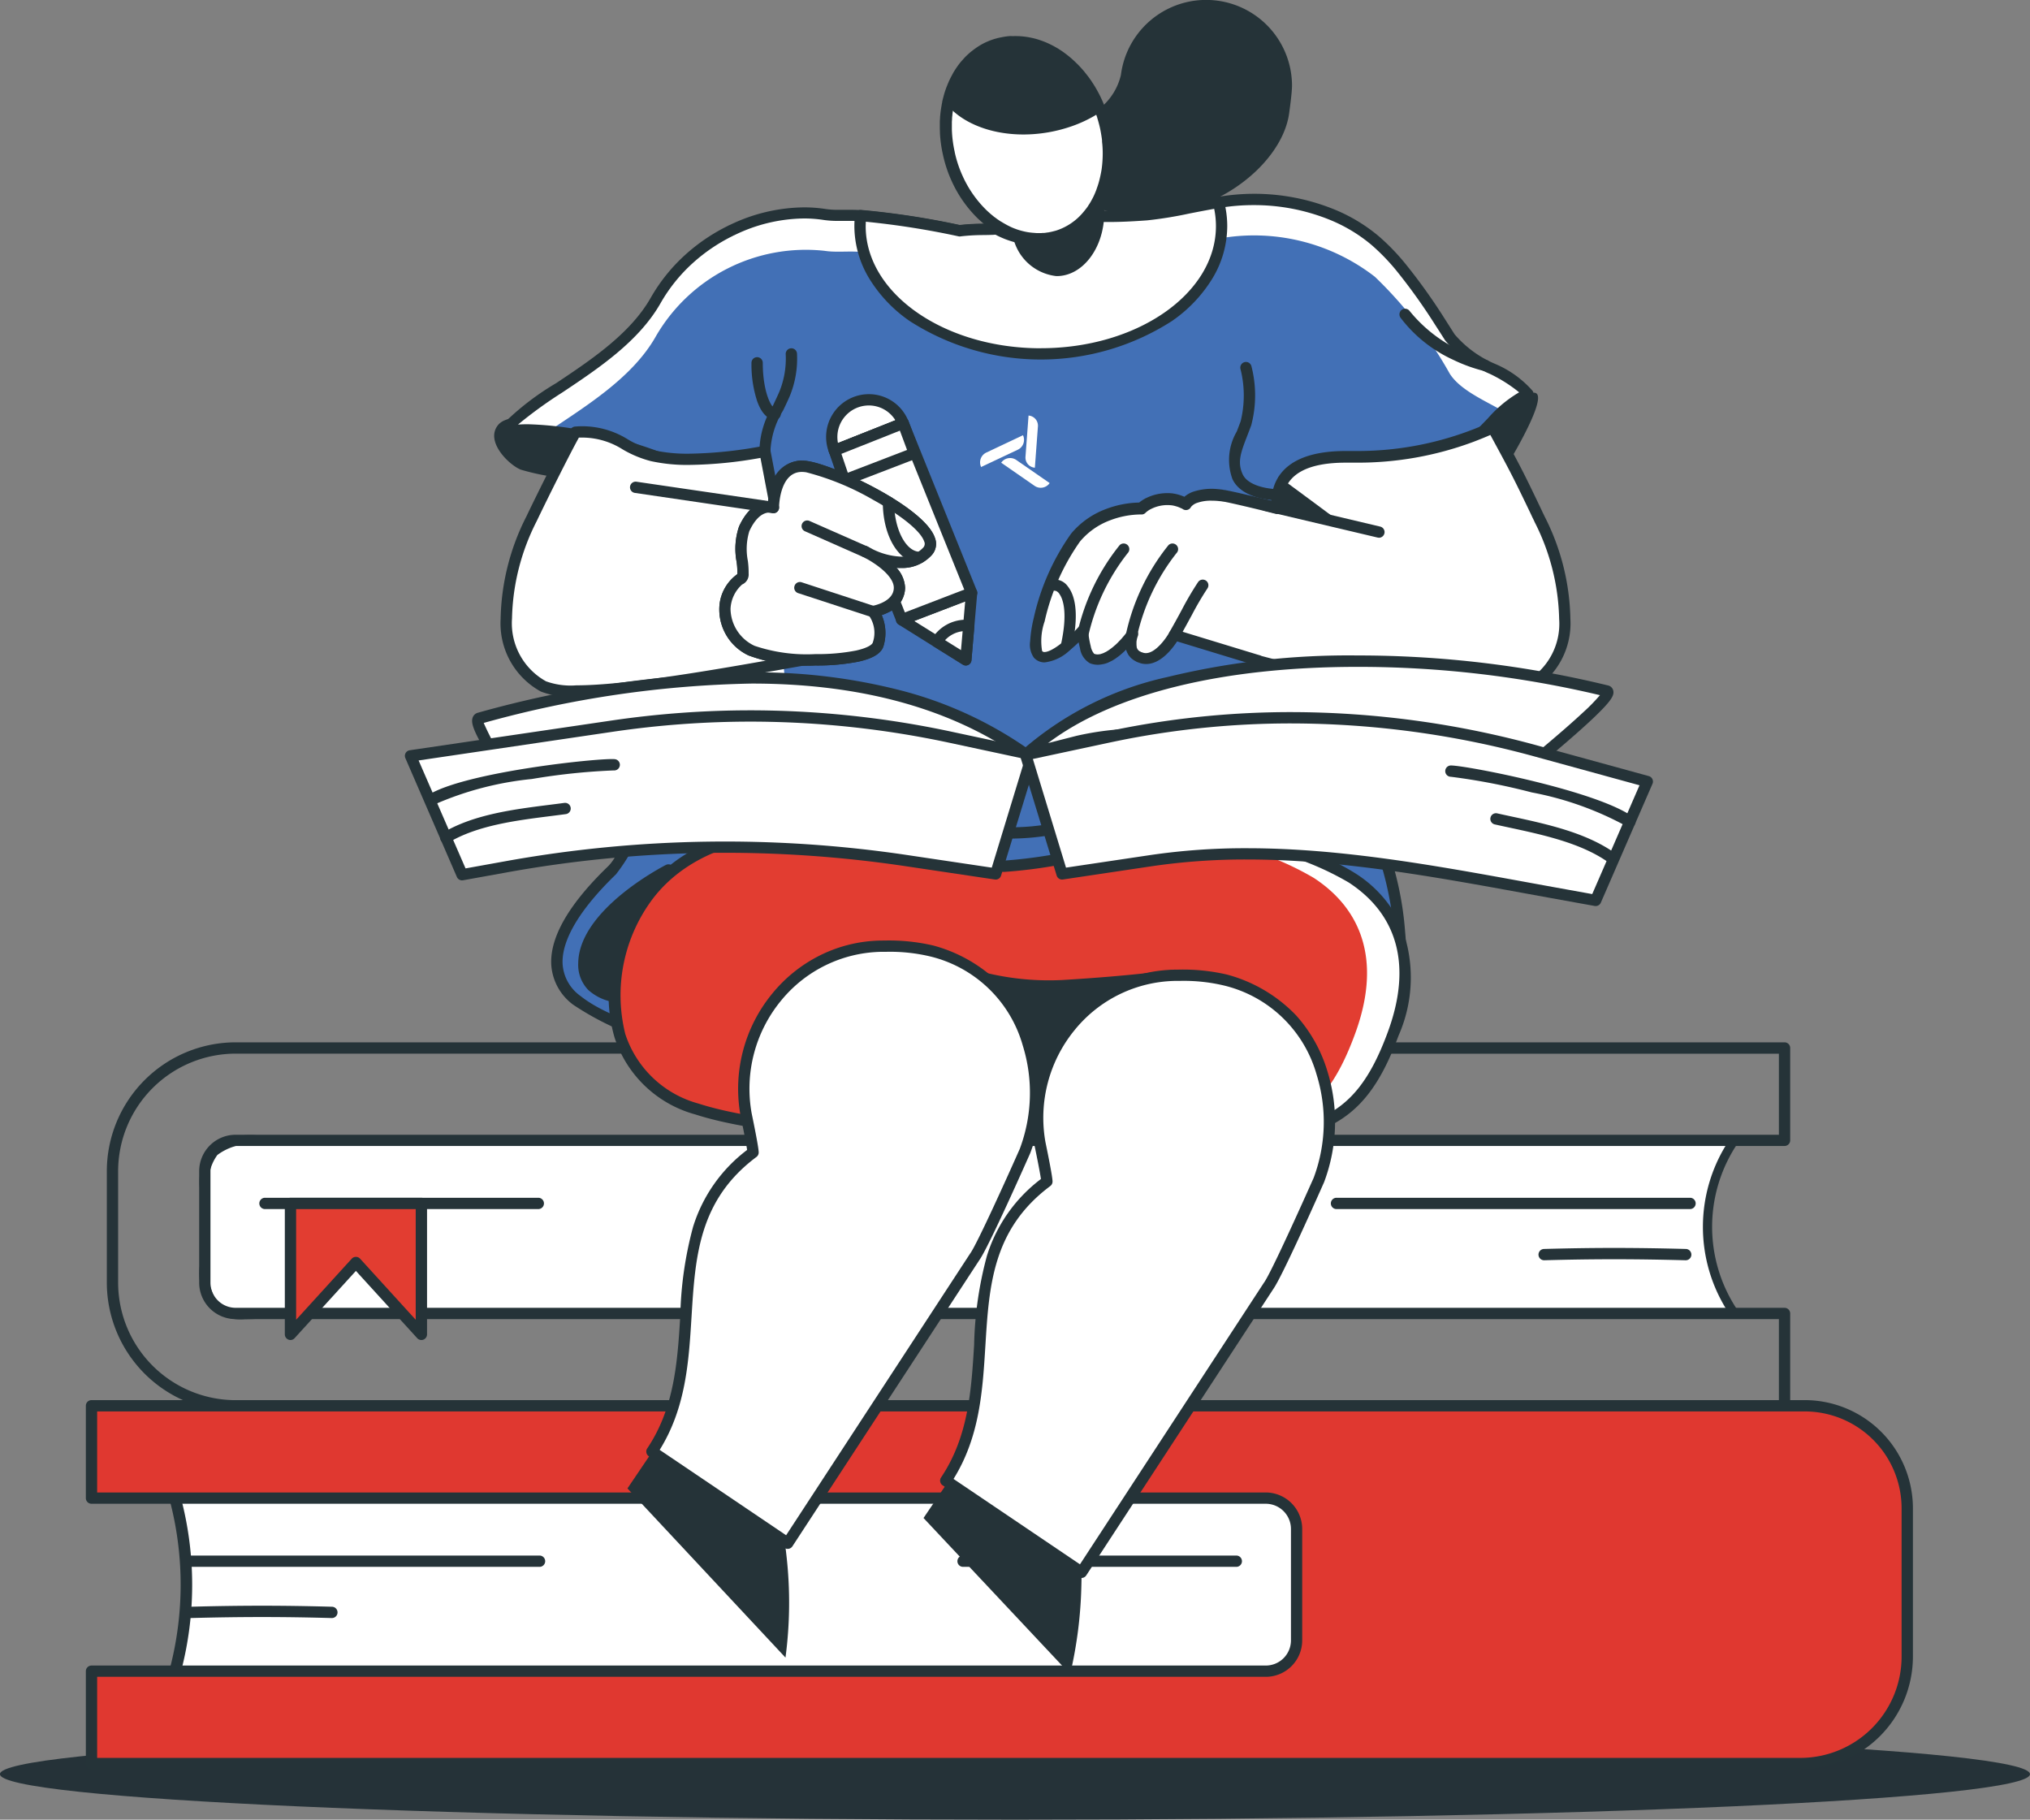 <?xml version="1.0" encoding="UTF-8"?> <svg xmlns="http://www.w3.org/2000/svg" id="Group_93231" data-name="Group 93231" width="122.507" height="109.796" viewBox="0 0 122.507 109.796"><rect x="0" y="0" width="122.507" height="109.796" fill="#808080" stroke="none"/><path id="Path_66559" data-name="Path 66559" d="M821.41,451.683c0,1.518-27.424,2.748-61.253,2.748S698.9,453.2,698.9,451.683s27.424-2.748,61.254-2.748,61.253,1.23,61.253,2.748" transform="translate(-698.903 -344.635)" fill="#253238"></path><path id="Path_66560" data-name="Path 66560" d="M805.467,407.961H717.728c-2.518,0-4.779-.368-4.56,3.03v4.384c-.219,3.845,2.042,3.03,4.56,3.03h87.739l-.056-.09a9.228,9.228,0,0,1,.056-10.355" transform="translate(-700.808 -339.156)" fill="#fff"></path><path id="Path_66561" data-name="Path 66561" d="M716.267,407.525h0c.208,0,.416,0,.636.006s.446.006.672.006h87.739a.273.273,0,0,1,.229.421,9.005,9.005,0,0,0-.055,10.06l.057.092a.273.273,0,0,1-.232.418H717.576c-.382,0-.76.019-1.126.038-.349.018-.678.034-1,.034a2.733,2.733,0,0,1-2.077-.655,3.556,3.556,0,0,1-.635-2.728v-4.368a3.264,3.264,0,0,1,.634-2.529A3.833,3.833,0,0,1,716.267,407.525Zm88.559.558h-87.25c-.23,0-.458,0-.68-.006s-.424-.006-.629-.006a3.332,3.332,0,0,0-2.493.622,2.787,2.787,0,0,0-.486,2.13c0,.006,0,.012,0,.018v4.384c0,.005,0,.01,0,.016a3.15,3.15,0,0,0,.486,2.33,2.172,2.172,0,0,0,1.68.484c.3,0,.626-.016.968-.034.372-.019.758-.038,1.153-.038h87.251a9.439,9.439,0,0,1,0-9.9Z" transform="translate(-700.656 -339.004)" fill="#253338"></path><path id="Line_102" data-name="Line 102" d="M16.305.152H-.189A.341.341,0,0,1-.531-.189.341.341,0,0,1-.189-.53H16.305a.341.341,0,0,1,.341.341A.341.341,0,0,1,16.305.152Z" transform="translate(16.181 72.801)" fill="#253338"></path><path id="Path_66562" data-name="Path 66562" d="M814.822,416.065h-.009c-3.094-.082-5.563-.082-8.521,0a.341.341,0,0,1-.019-.682c2.971-.082,5.45-.083,8.558,0a.341.341,0,0,1-.009.682Z" transform="translate(-713.096 -340.023)" fill="#253338"></path><path id="Path_66563" data-name="Path 66563" d="M807.455,423.271H713.981a7.782,7.782,0,0,1-7.773-7.773v-6.723A7.782,7.782,0,0,1,713.981,401h93.474a.341.341,0,0,1,.341.341v5.572a.341.341,0,0,1-.341.341H713.981a1.521,1.521,0,0,0-1.519,1.52V415.5a1.521,1.521,0,0,0,1.519,1.519h93.474a.341.341,0,0,1,.341.341v5.572A.341.341,0,0,1,807.455,423.271Zm-93.474-21.588a7.1,7.1,0,0,0-7.091,7.092V415.5a7.1,7.1,0,0,0,7.091,7.091h93.133V417.7H713.981a2.2,2.2,0,0,1-2.2-2.2v-6.723a2.2,2.2,0,0,1,2.2-2.2h93.133v-4.89Z" transform="translate(-699.761 -338.108)" fill="#253338"></path><path id="Path_66564" data-name="Path 66564" d="M727.039,420.257l-3.95-4.336-3.949,4.336v-7.9h7.9Z" transform="translate(-701.609 -339.745)" fill="#e23d31"></path><path id="Path_66565" data-name="Path 66565" d="M718.949,420.409a.341.341,0,0,1-.341-.341v-7.9a.341.341,0,0,1,.341-.341h7.9a.341.341,0,0,1,.341.341v7.9a.341.341,0,0,1-.593.23l-3.7-4.059-3.7,4.059A.341.341,0,0,1,718.949,420.409Zm3.949-5.018a.341.341,0,0,1,.252.111l3.357,3.685v-6.678h-7.217v6.677l3.356-3.684A.341.341,0,0,1,722.9,415.391Z" transform="translate(-701.419 -339.555)" fill="#253338"></path><path id="Line_103" data-name="Line 103" d="M21.145.152H-.189A.341.341,0,0,1-.531-.189.341.341,0,0,1-.189-.53H21.145a.341.341,0,0,1,.341.341A.341.341,0,0,1,21.145.152Z" transform="translate(80.845 72.801)" fill="#253338"></path><path id="Path_66566" data-name="Path 66566" d="M709.994,429.667h66.779a4.646,4.646,0,0,1,4.646,4.646v6.724a4.646,4.646,0,0,1-4.646,4.646H709.994l.058-.137a20.28,20.28,0,0,0-.058-15.879" transform="translate(-700.386 -342.059)" fill="#fff"></path><path id="Path_66567" data-name="Path 66567" d="M709.8,429.136h66.779a4.993,4.993,0,0,1,4.987,4.987v6.724a4.993,4.993,0,0,1-4.987,4.987H709.8a.341.341,0,0,1-.314-.474l.058-.137a20.036,20.036,0,0,0-.057-15.611.341.341,0,0,1,.313-.476Zm66.779,16.016a4.31,4.31,0,0,0,4.3-4.3v-6.724a4.31,4.31,0,0,0-4.3-4.3H710.316a20.623,20.623,0,0,1,0,15.334Z" transform="translate(-700.197 -341.87)" fill="#253338"></path><path id="Line_104" data-name="Line 104" d="M16.3.152H-.189A.341.341,0,0,1-.531-.189.341.341,0,0,1-.189-.53H16.3a.341.341,0,0,1,.341.341A.341.341,0,0,1,16.3.152Z" transform="translate(58.309 94.389)" fill="#253338"></path><path id="Path_66568" data-name="Path 66568" d="M711.976,440.984a.341.341,0,0,1-.009-.682c3.108-.083,5.587-.083,8.558,0a.341.341,0,0,1-.019.682c-2.958-.082-5.426-.082-8.521,0Z" transform="translate(-700.487 -343.354)" fill="#253338"></path><path id="Path_66569" data-name="Path 66569" d="M705.277,448.038H808.4a6.451,6.451,0,0,0,6.451-6.451v-8.951a6.185,6.185,0,0,0-6.184-6.185H705.277v5.572h70.864A1.861,1.861,0,0,1,778,433.883v6.723a1.861,1.861,0,0,1-1.862,1.86H705.277Z" transform="translate(-699.755 -341.629)" fill="#e03830"></path><path id="Path_66570" data-name="Path 66570" d="M808.215,448.19H705.088a.341.341,0,0,1-.341-.341v-5.572a.341.341,0,0,1,.341-.341h70.864a1.521,1.521,0,0,0,1.521-1.519v-6.723a1.522,1.522,0,0,0-1.521-1.52H705.088a.341.341,0,0,1-.341-.341v-5.572a.341.341,0,0,1,.341-.341H808.482a6.533,6.533,0,0,1,6.525,6.527V441.4A6.8,6.8,0,0,1,808.215,448.19Zm-102.786-.682H808.215a6.117,6.117,0,0,0,6.109-6.11v-8.951a5.85,5.85,0,0,0-5.842-5.844H705.429v4.89h70.523a2.205,2.205,0,0,1,2.2,2.2v6.723a2.2,2.2,0,0,1-2.2,2.2H705.429Z" transform="translate(-699.566 -341.44)" fill="#253338"></path><path id="Line_105" data-name="Line 105" d="M21.145.152H-.189A.341.341,0,0,1-.531-.189.341.341,0,0,1-.189-.53H21.145a.341.341,0,0,1,.341.341A.341.341,0,0,1,21.145.152Z" transform="translate(11.415 94.389)" fill="#253338"></path><path id="Path_66571" data-name="Path 66571" d="M738.654,358.188s-4.2-1.248-5.1-.108c-.79,1,.7,2.423,1.391,2.685a14.194,14.194,0,0,0,2.221.464Z" transform="translate(-703.506 -332.424)" fill="#253338"></path><path id="Path_66572" data-name="Path 66572" d="M803.95,359.944s3.221-5.33.745-3.766c-1.238.781-1.88,1.225-1.757,1.893a6.875,6.875,0,0,0,1.012,1.873" transform="translate(-712.811 -332.195)" fill="#253338"></path><path id="Path_66573" data-name="Path 66573" d="M795.785,354.168c-.807-1.22-3.77-1.916-4.714-3.42-.207-.329-.406-.641-.6-.941a34.872,34.872,0,0,0-2.335-3.269,12.9,12.9,0,0,0-1.581-1.635,9.809,9.809,0,0,0-2.667-1.589,12.7,12.7,0,0,0-6.778-.708c-1.768.3-3.278.668-4.318.745a13.567,13.567,0,0,1-3.7,0h0s-.126.515-.959.967a4.666,4.666,0,0,1-1.09.41,4.921,4.921,0,0,1-3.352-.529c0,.049-1.789.019-2.2.121a48.485,48.485,0,0,0-5.977-.917c-.749-.058-1.5.041-2.173-.065a9.672,9.672,0,0,0-5.605.944l-.021.009c-.036.017-.07.039-.106.057a10.877,10.877,0,0,0-2.465,1.679,10.19,10.19,0,0,0-2.008,2.5c-2.125,3.746-7.474,5.741-9.28,8.006h0l0,0c1.274-.409,3.669-.122,5.973.424a27.553,27.553,0,0,1,4.039,1.267,6.185,6.185,0,0,1,1.626.89,3.635,3.635,0,0,0,.917.594,11.561,11.561,0,0,0,4.415.763l-1.525,6.353-3.38-.641s-3.25,14.638-5.417,16.727-4.967,5.572-2.12,7.844c5.491,4.377,26.433,4.745,26.433,4.745s20.7-1.006,22.308-3.894.811-7.094-.037-9.648-.506-8.527-.505-8.543h0l.233-7.429h0l.27.028.02,0,.05.005h0a10.8,10.8,0,0,1,.864-2.28,32.657,32.657,0,0,1,5.027-7.288c.069-.068.133-.134.2-.2a8.442,8.442,0,0,1,2.533-2.089" transform="translate(-703.577 -330.396)" fill="#4270b6"></path><path id="Path_66574" data-name="Path 66574" d="M744.683,389.126s-5.061,2.584-5.1,5.621c-.029,2.028,2.2,2.046,2.2,2.046Z" transform="translate(-704.341 -336.639)" fill="#253338"></path><path id="Path_66575" data-name="Path 66575" d="M744.494,388.6a.341.341,0,0,1,.319.462l-2.907,7.668a.341.341,0,0,1-.319.22h0a3.009,3.009,0,0,1-1.94-.774,2.179,2.179,0,0,1-.6-1.618c.046-3.206,5.076-5.811,5.29-5.921A.341.341,0,0,1,744.494,388.6Zm-3.135,7.646,2.478-6.535c-1.389.854-4.076,2.773-4.106,4.856a1.5,1.5,0,0,0,.4,1.131A2.174,2.174,0,0,0,741.359,396.242Z" transform="translate(-704.152 -336.449)" fill="#253338"></path><path id="Path_66576" data-name="Path 66576" d="M736.69,356.412c2.261-1.523,5.051-3.23,6.45-5.693a10.461,10.461,0,0,1,10.2-5.189c.672.106,1.423.006,2.172.065a48.485,48.485,0,0,1,5.977.917c.412-.1,2.2-.072,2.2-.121a4.921,4.921,0,0,0,3.353.529c1.823-.461,2.049-1.377,2.049-1.377a13.618,13.618,0,0,0,3.695,0c1.04-.077,2.552-.443,4.318-.746a11.9,11.9,0,0,1,9.446,2.3,25.08,25.08,0,0,1,4.516,5.844c.609.97,2.055,1.6,3.223,2.258a6.256,6.256,0,0,1,1.489-1.028c-.806-1.221-3.769-1.915-4.713-3.418a25.039,25.039,0,0,0-4.516-5.844,11.9,11.9,0,0,0-9.446-2.3c-1.766.3-3.278.669-4.318.747a13.615,13.615,0,0,1-3.695,0s-.226.916-2.049,1.377a4.918,4.918,0,0,1-3.353-.53c0,.05-1.789.019-2.2.121a48.672,48.672,0,0,0-5.977-.917c-.748-.059-1.5.041-2.172-.065a10.462,10.462,0,0,0-10.2,5.189c-2.127,3.747-7.474,5.741-9.281,8.006a7.578,7.578,0,0,1,2.831-.124" transform="translate(-703.577 -330.396)" fill="#fff"></path><path id="Path_66577" data-name="Path 66577" d="M779.039,341.9h0a12.827,12.827,0,0,1,4.788.909,10.138,10.138,0,0,1,2.759,1.644,13.247,13.247,0,0,1,1.623,1.678,34.861,34.861,0,0,1,2.359,3.3c.2.316.4.625.6.944a6.573,6.573,0,0,0,2.45,1.789,6.237,6.237,0,0,1,2.259,1.625.341.341,0,0,1-.129.492,6.737,6.737,0,0,0-2.065,1.63c-.12.125-.243.254-.38.394l-.051.052c-.048.049-.1.1-.149.15a32.512,32.512,0,0,0-4.96,7.2,10.4,10.4,0,0,0-.837,2.2.343.343,0,0,1-.346.269l-.222,7.064c0,.011,0,.022,0,.033-.026.482-.3,6,.49,8.391a19.613,19.613,0,0,1,.958,4.785,9.308,9.308,0,0,1-.947,5.137c-.428.768-1.822,1.4-4.387,1.993a71.2,71.2,0,0,1-7.631,1.21c-5.325.607-10.52.863-10.572.866h-.023c-.053,0-5.319-.1-11.188-.733a73.215,73.215,0,0,1-8.871-1.433,17.489,17.489,0,0,1-6.58-2.653,3.248,3.248,0,0,1-1.332-2.438c-.078-1.659,1.076-3.65,3.428-5.919.587-.566,1.659-2.585,3.429-8.992,1.069-3.867,1.884-7.527,1.892-7.563a.341.341,0,0,1,.4-.261l3.06.58,1.349-5.617a11.164,11.164,0,0,1-4.128-.8,3.983,3.983,0,0,1-1-.652,5.519,5.519,0,0,0-1.526-.826,27.325,27.325,0,0,0-3.987-1.25,20,20,0,0,0-4.324-.608,4.961,4.961,0,0,0-1.466.177.341.341,0,0,1-.445-.3.337.337,0,0,1,.073-.234,16.327,16.327,0,0,1,3.543-2.809c2.1-1.4,4.478-2.986,5.707-5.152a10.52,10.52,0,0,1,2.075-2.585,11.2,11.2,0,0,1,2.54-1.731l.035-.019c.022-.012.047-.027.076-.04l.019-.009.012,0a10.459,10.459,0,0,1,4.5-1.069,8.384,8.384,0,0,1,1.3.1,5.143,5.143,0,0,0,.786.048c.117,0,.233,0,.357,0s.25,0,.377,0c.244,0,.443.007.627.021a49.1,49.1,0,0,1,5.954.908,12.858,12.858,0,0,1,1.476-.078c.229,0,.508-.011.612-.019a.344.344,0,0,1,.112-.019.542.542,0,0,1,.264.088,4.76,4.76,0,0,0,2.126.562,3.566,3.566,0,0,0,.875-.108,4.36,4.36,0,0,0,1.011-.379,1.558,1.558,0,0,0,.791-.752.309.309,0,0,1,.179-.224.328.328,0,0,1,.245-.02,6.719,6.719,0,0,0,1.339.084c.627,0,1.381-.032,2.24-.1a23.638,23.638,0,0,0,2.455-.4c.581-.113,1.182-.23,1.831-.341A13.045,13.045,0,0,1,779.039,341.9Zm16.026,11.979a8.7,8.7,0,0,0-1.764-1.112,6.983,6.983,0,0,1-2.706-2.027c-.2-.317-.395-.623-.6-.937a34.706,34.706,0,0,0-2.312-3.236,12.576,12.576,0,0,0-1.539-1.592,9.455,9.455,0,0,0-2.575-1.533,12.139,12.139,0,0,0-4.532-.859h0a12.352,12.352,0,0,0-2.061.171c-.641.11-1.238.226-1.815.338a23.991,23.991,0,0,1-2.535.411c-.876.065-1.646.1-2.29.1a10.291,10.291,0,0,1-1.232-.059,2.511,2.511,0,0,1-1,.888,5.034,5.034,0,0,1-1.169.441A4.248,4.248,0,0,1,765.9,345a5.416,5.416,0,0,1-2.433-.634c-.039,0-.089.006-.155.009-.132.005-.309.009-.513.013a12.156,12.156,0,0,0-1.412.076.34.34,0,0,1-.157,0,48.511,48.511,0,0,0-5.928-.909c-.166-.013-.348-.019-.574-.019-.122,0-.247,0-.368,0s-.244,0-.366,0a5.862,5.862,0,0,1-.892-.056,7.7,7.7,0,0,0-1.2-.091A9.775,9.775,0,0,0,747.7,344.4l-.018.008-.01,0-.033.018-.06.032,0,0a10.517,10.517,0,0,0-2.387,1.626,9.839,9.839,0,0,0-1.941,2.417c-1.309,2.307-3.76,3.941-5.922,5.383a26.445,26.445,0,0,0-2.68,1.941q.281-.02.6-.02a20.939,20.939,0,0,1,4.481.626,28.029,28.029,0,0,1,4.092,1.284,6.336,6.336,0,0,1,1.726.953,3.308,3.308,0,0,0,.831.537,10.842,10.842,0,0,0,4.085.733c.111,0,.174,0,.175,0a.341.341,0,0,1,.342.421l-1.525,6.353a.341.341,0,0,1-.4.256l-3.056-.58c-.224.981-.938,4.056-1.827,7.274-.631,2.285-1.227,4.2-1.769,5.678a10.69,10.69,0,0,1-1.844,3.623c-2.174,2.1-3.287,3.962-3.22,5.4a2.562,2.562,0,0,0,1.076,1.937c2.194,1.749,7.413,3.111,15.095,3.941,5.709.616,10.845.724,11.121.73.274-.014,5.336-.271,10.519-.862a70.514,70.514,0,0,0,7.553-1.2c3.013-.7,3.764-1.339,3.943-1.66,1.774-3.181.4-7.979-.063-9.374-.852-2.565-.536-8.42-.522-8.668,0-.006,0-.011,0-.017l.232-7.405a.341.341,0,0,1,.341-.33l.039,0,.043,0a12.237,12.237,0,0,1,.817-2.061,32.757,32.757,0,0,1,5.093-7.38l0,0c.048-.047.095-.094.14-.141l.052-.053c.133-.136.255-.263.374-.387A7.61,7.61,0,0,1,795.065,353.88Z" transform="translate(-703.388 -330.207)" fill="#253338"></path><path id="Path_66578" data-name="Path 66578" d="M780.634,344.07c0,4.255-4.884,7.707-10.908,7.707s-10.91-3.452-10.91-7.707a5.58,5.58,0,0,1,.036-.638,48.516,48.516,0,0,1,5.977.917c.412-.1,2.2-.072,2.2-.121a4.921,4.921,0,0,0,3.352.529c1.823-.461,2.049-1.377,2.049-1.377a13.631,13.631,0,0,0,3.7,0c1.04-.077,2.55-.443,4.318-.746a5.556,5.556,0,0,1,.189,1.436" transform="translate(-706.913 -330.423)" fill="#fff"></path><path id="Path_66579" data-name="Path 66579" d="M767.586,346.086c0-.053.479.91,2.3.448s1.813-1.12,1.813-1.12a26.4,26.4,0,0,0,4.427-.047c1.04-.077,2.55-.443,4.318-.745.039.144.069.291.1.438a5.467,5.467,0,0,0,.093-.989,5.546,5.546,0,0,0-.189-1.436c-1.767.3-3.278.668-4.318.746a13.621,13.621,0,0,1-3.7,0s-.226.916-2.049,1.377a4.926,4.926,0,0,1-3.353-.528c0,.049-1.789.018-2.2.12a48.6,48.6,0,0,0-5.977-.916,5.366,5.366,0,0,0-.037.638,5.547,5.547,0,0,0,.172,1.361c2.889.238,8.594.6,8.6.654" transform="translate(-706.914 -330.423)" fill="#fff"></path><path id="Path_66580" data-name="Path 66580" d="M780.257,342.1a.341.341,0,0,1,.329.253,5.911,5.911,0,0,1,.2,1.524,6.117,6.117,0,0,1-.906,3.175,8.513,8.513,0,0,1-2.434,2.553,14.645,14.645,0,0,1-15.822,0,8.511,8.511,0,0,1-2.434-2.553,6.116,6.116,0,0,1-.906-3.175,5.941,5.941,0,0,1,.039-.677.341.341,0,0,1,.365-.3,49.115,49.115,0,0,1,5.954.908,12.862,12.862,0,0,1,1.477-.078c.229,0,.508-.011.612-.019a.348.348,0,0,1,.112-.019h0a.542.542,0,0,1,.264.088,4.76,4.76,0,0,0,2.126.562,3.566,3.566,0,0,0,.875-.108c1.5-.38,1.781-1.074,1.8-1.133a.319.319,0,0,1,.153-.217.325.325,0,0,1,.269-.026,6.762,6.762,0,0,0,1.34.084c.627,0,1.381-.032,2.24-.1a23.688,23.688,0,0,0,2.463-.4c.578-.113,1.176-.229,1.822-.34A.342.342,0,0,1,780.257,342.1Zm-10.72,9.144c5.827,0,10.567-3.3,10.567-7.366a5.224,5.224,0,0,0-.106-1.045c-.52.093-1.013.189-1.491.282a24.042,24.042,0,0,1-2.543.413c-.876.065-1.646.1-2.29.1a10.358,10.358,0,0,1-1.231-.058,3.279,3.279,0,0,1-2.166,1.329,4.25,4.25,0,0,1-1.042.129,5.416,5.416,0,0,1-2.433-.634c-.039,0-.089.006-.155.009-.132.005-.309.009-.513.013a12.175,12.175,0,0,0-1.412.076.34.34,0,0,1-.157,0,49.435,49.435,0,0,0-5.591-.881c0,.09-.007.18-.007.269C758.968,347.943,763.709,351.247,769.537,351.247Z" transform="translate(-706.724 -330.233)" fill="#253338"></path><path id="Path_66581" data-name="Path 66581" d="M742.973,360.05c-1.733-.416-2.272-1.568-4.617-1.416-.43.732-1.885,3.622-2.654,5.233-1.973,4.127-2.322,8.563.722,10.111,1.9.967,9.983.133,14.539-.659l-1.18-13.528s-4.228.879-6.81.26" transform="translate(-703.62 -332.56)" fill="#fff"></path><path id="Path_66582" data-name="Path 66582" d="M737.565,364.276c.769-1.611,2.225-4.5,2.655-5.232.165-.01.32-.013.468-.012a4.559,4.559,0,0,0-2.333-.4c-.43.731-1.885,3.622-2.655,5.232-1.971,4.127-2.321,8.563.722,10.111a5.076,5.076,0,0,0,1.831.391c-3.006-1.565-2.652-5.981-.688-10.092" transform="translate(-703.62 -332.56)" fill="#fff"></path><path id="Path_66583" data-name="Path 66583" d="M738.576,358.09a5.2,5.2,0,0,1,2.757.8,5.986,5.986,0,0,0,1.53.644,9.5,9.5,0,0,0,2.169.212,25.675,25.675,0,0,0,4.492-.474.341.341,0,0,1,.4.27l2.4,12.57a.341.341,0,0,1-.277.4c-.449.078-.946.166-1.473.26-3.689.654-9.263,1.642-12.372,1.642a5.053,5.053,0,0,1-2.131-.316,4.685,4.685,0,0,1-2.429-4.383,14.144,14.144,0,0,1,1.553-6.179c.78-1.634,2.242-4.533,2.668-5.259a.341.341,0,0,1,.272-.168C738.291,358.095,738.437,358.09,738.576,358.09Zm6.456,2.333a10.172,10.172,0,0,1-2.328-.23,6.627,6.627,0,0,1-1.7-.707,4.566,4.566,0,0,0-2.432-.713c-.067,0-.136,0-.206,0-.507.91-1.824,3.528-2.55,5.049a13.466,13.466,0,0,0-1.487,5.867,4,4,0,0,0,2.056,3.792,4.377,4.377,0,0,0,1.822.242c3.049,0,8.588-.982,12.253-1.631l1.134-.2L749.322,360A25.55,25.55,0,0,1,745.032,360.423Z" transform="translate(-703.43 -332.371)" fill="#253338"></path><path id="Path_66584" data-name="Path 66584" d="M761.154,357.8A2.235,2.235,0,0,0,757,359.447Z" transform="translate(-706.65 -332.262)" fill="#fff"></path><path id="Path_66585" data-name="Path 66585" d="M758.888,355.855a2.561,2.561,0,0,1,2.395,1.628.341.341,0,0,1-.191.443l-4.154,1.649a.341.341,0,0,1-.443-.191,2.582,2.582,0,0,1,2.394-3.529Zm1.607,1.573a1.881,1.881,0,0,0-1.607-.891,1.9,1.9,0,0,0-1.857,2.266Z" transform="translate(-706.461 -332.072)" fill="#253338"></path><path id="Path_66586" data-name="Path 66586" d="M761.713,371.45l2.123,1.328,1.753,1.092.176-2.067.171-1.975Z" transform="translate(-707.301 -334.058)" fill="#fff"></path><path id="Path_66587" data-name="Path 66587" d="M765.745,369.3a.341.341,0,0,1,.34.371l-.171,1.975-.176,2.067a.341.341,0,0,1-.52.261l-1.753-1.092-2.124-1.328a.341.341,0,0,1,.059-.608l4.222-1.622A.341.341,0,0,1,765.745,369.3Zm-.639,3.8.129-1.511.124-1.432-3.075,1.181,1.544.965Z" transform="translate(-707.112 -333.869)" fill="#253338"></path><path id="Path_66588" data-name="Path 66588" d="M765.308,368.249l-4.222,1.622-4.06-10.2,4.153-1.65Z" transform="translate(-706.674 -332.479)" fill="#fff"></path><path id="Path_66589" data-name="Path 66589" d="M760.9,370.022a.341.341,0,0,1-.317-.215l-4.06-10.2a.341.341,0,0,1,.191-.443l4.153-1.65a.341.341,0,0,1,.442.189l4.13,10.234a.341.341,0,0,1-.194.446L761.018,370A.341.341,0,0,1,760.9,370.022Zm-3.617-10.355,3.81,9.575,3.584-1.376-3.873-9.6Z" transform="translate(-706.485 -332.29)" fill="#253338"></path><path id="Path_66590" data-name="Path 66590" d="M761.852,359.824l-4.222,1.622-.6-1.781,4.154-1.649Z" transform="translate(-706.674 -332.479)" fill="#fff"></path><path id="Path_66591" data-name="Path 66591" d="M757.44,361.6a.341.341,0,0,1-.323-.232l-.6-1.781a.341.341,0,0,1,.2-.427l4.154-1.649a.341.341,0,0,1,.446.2l.673,1.809a.341.341,0,0,1-.2.438l-4.222,1.622A.341.341,0,0,1,757.44,361.6Zm-.177-1.925.386,1.138,3.576-1.373-.434-1.166Z" transform="translate(-706.485 -332.29)" fill="#253338"></path><path id="Path_66592" data-name="Path 66592" d="M766.092,372.107l-.177,2.068-1.752-1.093a2.048,2.048,0,0,1,1.752-.984,1.721,1.721,0,0,1,.177.01" transform="translate(-707.629 -334.362)" fill="#fff"></path><path id="Path_66593" data-name="Path 66593" d="M765.726,371.566a2.054,2.054,0,0,1,.211.011.341.341,0,0,1,.305.368l-.177,2.068a.341.341,0,0,1-.521.26l-1.752-1.093a.341.341,0,0,1-.111-.466A2.4,2.4,0,0,1,765.726,371.566Zm-.293,1.834.1-1.14a1.724,1.724,0,0,0-1.061.539Z" transform="translate(-707.439 -334.173)" fill="#253338"></path><path id="Path_66594" data-name="Path 66594" d="M752.326,363.5s0-2.793,2.041-2.459,8.608,3.659,7.246,5.118-3.762,0-3.762,0,2.082.993,2.082,2.184-1.6,1.438-1.6,1.438a2.1,2.1,0,0,1,.32,1.956c-.32,1.3-6.5,1.11-7.644.4-2.844-1.769-1.162-4.143-.682-4.31s-.264-1.947.24-3.038c.765-1.655,1.761-1.288,1.761-1.288" transform="translate(-705.654 -332.88)" fill="#fff"></path><path id="Path_66595" data-name="Path 66595" d="M753.852,360.484a2.366,2.366,0,0,1,.381.032c1.751.286,7.023,2.787,7.649,4.621a1,1,0,0,1-.208,1.067,2.4,2.4,0,0,1-1.829.757c-.094,0-.188,0-.281-.012a1.882,1.882,0,0,1,.521,1.206,1.629,1.629,0,0,1-.983,1.468,3.035,3.035,0,0,1-.427.183,2.722,2.722,0,0,1,.119,1.826c-.114.461-.616.783-1.533.984a12.926,12.926,0,0,1-2.593.229,10.152,10.152,0,0,1-4.03-.606,3.062,3.062,0,0,1-1.758-3,2.6,2.6,0,0,1,1.076-1.9,3.912,3.912,0,0,0-.038-.745,4.176,4.176,0,0,1,.148-2.142c.578-1.251,1.32-1.5,1.753-1.519a4.5,4.5,0,0,1,.21-.981,1.913,1.913,0,0,1,1.823-1.474Zm5.991,5.794a1.74,1.74,0,0,0,1.33-.54.331.331,0,0,0,.062-.381c-.212-.622-1.365-1.561-3.084-2.51a16.034,16.034,0,0,0-4.029-1.658,1.7,1.7,0,0,0-.271-.023c-1.352,0-1.374,2.125-1.374,2.146a.34.34,0,0,1-.145.287.327.327,0,0,1-.31.034.525.525,0,0,0-.132-.015c-.256,0-.753.146-1.206,1.125a3.7,3.7,0,0,0-.089,1.784,5.33,5.33,0,0,1,.048.769.655.655,0,0,1-.393.663,2.084,2.084,0,0,0-.7,1.469,2.5,2.5,0,0,0,1.45,2.23,9.849,9.849,0,0,0,3.67.5,12.11,12.11,0,0,0,2.447-.213c.749-.164.991-.38,1.017-.482a1.8,1.8,0,0,0-.236-1.638.335.335,0,0,1-.082-.344.342.342,0,0,1,.276-.23c.012,0,1.312-.219,1.312-1.1,0-.509-.6-1.152-1.6-1.722-.2-.1-.314-.167-.319-.17a.341.341,0,0,1,.324-.6c.005,0,.128.061.313.166A4.226,4.226,0,0,0,759.844,366.278Z" transform="translate(-705.464 -332.691)" fill="#253338"></path><path id="Path_66596" data-name="Path 66596" d="M752.326,363.5s0-2.793,2.041-2.459,8.608,3.659,7.246,5.118-3.762,0-3.762,0,2.082.993,2.082,2.184-1.6,1.438-1.6,1.438a2.1,2.1,0,0,1,.32,1.956c-.32,1.3-6.5,1.11-7.644.4-2.844-1.769-1.162-4.143-.682-4.31s-.264-1.947.24-3.038c.765-1.655,1.761-1.288,1.761-1.288" transform="translate(-705.654 -332.88)" fill="#fff"></path><path id="Path_66597" data-name="Path 66597" d="M753.852,360.484a2.366,2.366,0,0,1,.381.032c1.751.286,7.023,2.787,7.649,4.621a1,1,0,0,1-.208,1.067,2.4,2.4,0,0,1-1.829.757c-.094,0-.188,0-.281-.012a1.882,1.882,0,0,1,.521,1.206,1.629,1.629,0,0,1-.983,1.468,3.035,3.035,0,0,1-.427.183,2.722,2.722,0,0,1,.119,1.826c-.114.461-.616.783-1.533.984a12.926,12.926,0,0,1-2.593.229,10.152,10.152,0,0,1-4.03-.606,3.062,3.062,0,0,1-1.758-3,2.6,2.6,0,0,1,1.076-1.9,3.912,3.912,0,0,0-.038-.745,4.176,4.176,0,0,1,.148-2.142c.578-1.251,1.32-1.5,1.753-1.519a4.5,4.5,0,0,1,.21-.981,1.913,1.913,0,0,1,1.823-1.474Zm5.991,5.794a1.74,1.74,0,0,0,1.33-.54.331.331,0,0,0,.062-.381c-.212-.622-1.365-1.561-3.084-2.51a16.034,16.034,0,0,0-4.029-1.658,1.7,1.7,0,0,0-.271-.023c-1.352,0-1.374,2.125-1.374,2.146a.34.34,0,0,1-.145.287.327.327,0,0,1-.31.034.525.525,0,0,0-.132-.015c-.256,0-.753.146-1.206,1.125a3.7,3.7,0,0,0-.089,1.784,5.33,5.33,0,0,1,.048.769.655.655,0,0,1-.393.663,2.084,2.084,0,0,0-.7,1.469,2.5,2.5,0,0,0,1.45,2.23,9.849,9.849,0,0,0,3.67.5,12.11,12.11,0,0,0,2.447-.213c.749-.164.991-.38,1.017-.482a1.8,1.8,0,0,0-.236-1.638.335.335,0,0,1-.082-.344.342.342,0,0,1,.276-.23c.012,0,1.312-.219,1.312-1.1,0-.509-.6-1.152-1.6-1.722-.2-.1-.314-.167-.319-.17a.341.341,0,0,1,.324-.6c.005,0,.128.061.313.166A4.226,4.226,0,0,0,759.844,366.278Z" transform="translate(-705.464 -332.691)" fill="#253338"></path><line id="Line_106" data-name="Line 106" x1="3.483" y1="1.538" transform="translate(48.713 31.742)" fill="#fff"></line><path id="Line_107" data-name="Line 107" d="M3.294,1.69a.34.34,0,0,1-.138-.029L-.327.123A.341.341,0,0,1-.5-.327.341.341,0,0,1-.052-.5L3.432,1.036a.341.341,0,0,1-.138.653Z" transform="translate(48.903 31.932)" fill="#253338"></path><line id="Line_108" data-name="Line 108" x1="4.403" y1="1.439" transform="translate(48.273 35.463)" fill="#fff"></line><path id="Line_109" data-name="Line 109" d="M4.214,1.591a.341.341,0,0,1-.106-.017L-.3.135A.341.341,0,0,1-.514-.3a.341.341,0,0,1,.43-.218L4.32.925a.341.341,0,0,1-.106.666Z" transform="translate(48.463 35.652)" fill="#253338"></path><path id="Path_66598" data-name="Path 66598" d="M760.8,363.517c0,1.844.847,3.336,1.894,3.336" transform="translate(-707.179 -333.215)" fill="#fff"></path><path id="Path_66599" data-name="Path 66599" d="M762.5,367c-1.253,0-2.235-1.615-2.235-3.677a.341.341,0,0,1,.682,0c0,1.623.711,2.995,1.553,2.995a.341.341,0,1,1,0,.682Z" transform="translate(-706.989 -333.025)" fill="#253338"></path><path id="Path_66600" data-name="Path 66600" d="M775.3,334.965a3.648,3.648,0,0,0,1.133-1.869.294.294,0,0,0,.011-.059,5.184,5.184,0,0,1,10.323.639c.005.435-.152,1.537-.171,1.681-.432,3.236-4.989,6.774-9.94,6.114a9.5,9.5,0,0,1-3.76-1.364,10.173,10.173,0,0,0,2.4-5.141" transform="translate(-708.796 -328.538)" fill="#253338"></path><path id="Path_66601" data-name="Path 66601" d="M774.718,342.155c-.038.088-.078.174-.118.261a.051.051,0,0,0-.015.029c-.042.079-.085.159-.13.24l0,0c-.043.08-.092.158-.143.233-.013.017-.023.037-.035.053-.044.068-.089.133-.136.195l0,0c-.055.075-.115.152-.175.223a3.913,3.913,0,0,1-1.813,1.226c-.083.023-.164.045-.243.064l-.122.028c-.022,0-.048.01-.072.012a1.5,1.5,0,0,1-.151.027l0,0,0,0c-.074.01-.152.021-.227.025a8.259,8.259,0,0,1-.207.01.529.529,0,0,1-.073,0l0,0c-.064,0-.127,0-.193,0a1.978,1.978,0,0,1-.2-.016c-.026,0-.051-.008-.076-.01-.106-.01-.211-.022-.316-.041a4.067,4.067,0,0,1-.423-.1,3.782,3.782,0,0,1-.383-.125s-.009,0-.016-.006a.086.086,0,0,0-.012-.006,3.019,3.019,0,0,0,2.64,2.511c1.573.018,2.868-1.668,2.893-3.766a4.945,4.945,0,0,0-.158-1.294l-.086.216Z" transform="translate(-708.333 -330.329)" fill="#253338"></path><path id="Path_66602" data-name="Path 66602" d="M774.24,335.976c-.014-.048-.035-.1-.048-.146-.028-.079-.053-.155-.083-.231a7.531,7.531,0,0,0-.669-1.364c-.041-.061-.076-.122-.117-.178-.022-.038-.047-.071-.072-.107-.056-.081-.114-.158-.173-.236s-.1-.133-.152-.194-.112-.134-.168-.2c-.078-.089-.162-.179-.247-.266l-.031-.029c-.107-.107-.214-.211-.328-.308a6.459,6.459,0,0,0-.521-.4c-.088-.06-.179-.118-.269-.175s-.186-.106-.279-.157a4.663,4.663,0,0,0-.571-.256c-.1-.035-.19-.067-.284-.1h0c-.093-.029-.185-.053-.277-.074l-.017,0c-.1-.022-.2-.04-.3-.058a4.08,4.08,0,0,0-.9-.04,3.324,3.324,0,0,0-.521.077l0,0c-.04.01-.079.015-.115.025a.081.081,0,0,1-.017.005.905.905,0,0,0-.131.037.377.377,0,0,0-.062.014c-.016.008-.029.008-.037.012-.052.015-.1.033-.152.051-.1.034-.193.075-.288.116a3.532,3.532,0,0,0-.661.394.582.582,0,0,0-.056.041c-.03.023-.058.047-.088.069a1.578,1.578,0,0,0-.159.134,3.051,3.051,0,0,0-.223.212l0,0c-.06.061-.12.129-.176.195s-.125.147-.182.225c-.007.006-.009.013-.016.019a.131.131,0,0,1-.021.031c-.049.069-.1.138-.143.211a.3.3,0,0,0-.03.045c-.034.052-.068.106-.1.161-.009.017-.019.033-.028.051-.054.094-.1.19-.151.284-.028.06-.055.114-.08.177-.015.033-.03.067-.042.1l-.046.114c-.023.055-.044.113-.065.17-.042.115-.08.234-.113.353-.015.05-.026.1-.039.146-.021.071-.036.146-.053.217,0,.013,0,.026-.01.042l0,.017,0,0a.254.254,0,0,0-.013.048c-.009.042-.016.084-.023.127-.028.158-.054.319-.068.481-.005.068-.015.136-.018.206l0,.029c-.005.076-.01.153-.013.228a.67.67,0,0,1,0,.07.07.07,0,0,1,0,.033c0,.079,0,.156,0,.234v.044c0,.092.005.186.009.284a7.461,7.461,0,0,0,.172,1.225c0,.015.006.03.009.045.046.2.1.4.162.607a7.307,7.307,0,0,0,.336.876,7.053,7.053,0,0,0,1.5,2.146c.062.06.126.118.191.176s.158.136.237.2c.051.044.1.083.158.121s.135.1.206.147c.054.039.109.075.165.109.12.076.246.146.37.211.044.026.087.046.132.068a3.692,3.692,0,0,0,.38.167l.013.005c.006,0,.011,0,.016.007a3.651,3.651,0,0,0,.383.125,4.3,4.3,0,0,0,.423.1c.1.019.211.03.316.041.025,0,.05.008.075.01.068.009.134.013.2.016s.129,0,.193,0l0,0,.073,0a.479.479,0,0,0,.118-.007.6.6,0,0,0,.09,0c.074-.006.153-.016.227-.026l0,0,0,0c.05-.008.1-.015.151-.027.024,0,.05-.008.072-.012l.122-.029c.079-.019.159-.04.243-.063a3.906,3.906,0,0,0,1.812-1.227c.06-.07.12-.146.176-.222l0,0c.047-.062.092-.126.136-.195.011-.016.022-.035.035-.054a2.524,2.524,0,0,0,.142-.231l0,0,.13-.241a.055.055,0,0,1,.014-.029c.041-.086.081-.172.119-.26l0,0c.029-.071.058-.144.086-.216.009-.021.017-.042.025-.064.036-.094.069-.191.1-.288l0,0a7.714,7.714,0,0,0,.208-.919,7.369,7.369,0,0,0,.073-.98,6.309,6.309,0,0,0-.029-.673c-.008-.05-.01-.1-.014-.151s-.008-.094-.013-.147l0,0c-.031-.223-.068-.443-.114-.665s-.109-.445-.178-.667" transform="translate(-707.711 -328.927)" fill="#fff"></path><path id="Path_66603" data-name="Path 66603" d="M772.367,342.811a.578.578,0,0,1-.118.007l-.073,0,0,0c-.064,0-.127,0-.193,0s-.131-.007-.2-.016c-.025,0-.051-.007-.075-.01-.106-.01-.211-.021-.317-.04-.14-.025-.282-.056-.422-.1s-.258-.077-.383-.125a.048.048,0,0,0-.016-.007l-.013-.005a3.514,3.514,0,0,1-.379-.167c-.045-.021-.088-.042-.133-.068-.123-.063-.249-.133-.369-.211q-.086-.051-.166-.109c-.07-.047-.14-.1-.205-.147a1.868,1.868,0,0,1-.158-.122c-.08-.064-.16-.128-.238-.2s-.128-.116-.191-.176a7.049,7.049,0,0,1-1.5-2.146,7.411,7.411,0,0,1-.337-.877c-.063-.2-.115-.4-.161-.606,0-.015-.007-.03-.01-.045a7.363,7.363,0,0,1-.172-1.225c0-.1-.007-.192-.01-.284v-.044c0-.079,0-.155,0-.234a.087.087,0,0,0,0-.033c0-.024,0-.048,0-.07,0-.074.009-.151.014-.229,0-.009,0-.019,0-.028,0-.07.013-.139.018-.206.016-.162.042-.322.069-.481.008-.043.014-.085.023-.126a.2.2,0,0,1,.013-.049l0,0a.064.064,0,0,0,0-.018.284.284,0,0,0,.011-.042c.016-.069.032-.145.053-.215.012-.049.024-.1.039-.147.033-.119.07-.238.112-.353.02-.057.042-.114.065-.17l.046-.114c.012-.031.027-.064.042-.1.024-.061.052-.117.079-.177.049-.1.1-.19.152-.285.008-.017.019-.033.028-.051.031-.055.066-.107.1-.161a.252.252,0,0,1,.03-.044c.044-.073.093-.142.143-.211a.149.149,0,0,0,.021-.031c.007-.006.009-.013.016-.02a2.646,2.646,0,0,1,.182-.224c.055-.067.115-.133.176-.2l0,0c.071-.073.144-.145.222-.211a1.58,1.58,0,0,1,.16-.134c.029-.023.057-.047.088-.069a.335.335,0,0,1,.056-.04c.078-.06.161-.113.244-.165h0a3.235,3.235,0,0,0-.522.077l0,0c-.038.01-.078.015-.115.027a.134.134,0,0,0-.017,0,.85.85,0,0,0-.131.037.257.257,0,0,0-.061.014c-.015.007-.028.007-.037.012-.051.014-.1.032-.152.05-.1.035-.194.076-.289.117a3.528,3.528,0,0,0-.66.394.4.4,0,0,0-.056.041c-.031.023-.058.047-.089.069a1.584,1.584,0,0,0-.159.134c-.078.067-.151.139-.222.211l0,0c-.06.062-.12.129-.176.2s-.125.147-.183.224c-.006.007-.008.013-.015.02a.149.149,0,0,1-.022.031c-.048.068-.1.137-.143.211a.459.459,0,0,0-.03.044c-.033.053-.068.107-.1.161-.008.017-.019.034-.028.051-.053.094-.1.19-.15.285-.028.059-.055.115-.08.176-.015.034-.029.067-.042.1l-.047.115c-.023.055-.044.113-.065.17-.042.114-.079.233-.112.352-.015.051-.027.1-.039.148-.021.069-.037.145-.054.215a.309.309,0,0,1-.01.042l0,.017,0,0a.174.174,0,0,0-.013.048c-.009.042-.016.083-.023.127-.029.159-.055.319-.069.481,0,.068-.015.135-.018.205,0,.009,0,.02,0,.029-.006.077-.011.154-.014.229,0,.022,0,.046,0,.07a.081.081,0,0,1,0,.032c0,.079,0,.156,0,.235v.043c0,.092.005.186.01.285a7.551,7.551,0,0,0,.172,1.225c0,.016.007.029.01.044.047.2.1.4.162.607a7.114,7.114,0,0,0,.337.876,7.04,7.04,0,0,0,1.5,2.146c.061.061.126.119.19.177s.158.135.238.2a1.872,1.872,0,0,0,.158.122c.067.051.135.1.205.147.054.038.109.075.166.109.12.077.245.146.37.211.043.025.087.047.132.068a3.825,3.825,0,0,0,.38.167l.013.006a.025.025,0,0,1,.016.005,3.635,3.635,0,0,0,.383.125,4.312,4.312,0,0,0,.422.1c.106.019.211.029.316.041.026,0,.051.007.076.01a2,2,0,0,0,.2.016c.066,0,.129,0,.193,0l0,0a.716.716,0,0,0,.073,0,.526.526,0,0,0,.118-.006.6.6,0,0,0,.09,0c.074-.005.152-.016.227-.025l0,0,0,0c.05-.008.1-.016.15-.027l.072-.012.122-.029c.079-.019.159-.04.243-.063a3.71,3.71,0,0,0,.871-.407.185.185,0,0,1-.031,0" transform="translate(-707.711 -328.928)" fill="#fff"></path><path id="Path_66604" data-name="Path 66604" d="M768.813,330.914a4.46,4.46,0,0,1,.681.053l.01,0h0c.1.018.2.037.3.059h.006l.026.006c.1.023.187.046.267.07l.034.009c.117.038.207.07.294.1a5.009,5.009,0,0,1,.614.275l.005,0,.028.015c.085.047.172.095.26.146l.01.006c.089.057.184.117.278.181l0,0a6.83,6.83,0,0,1,.549.426c.114.1.22.2.343.321l.028.026.01.009c.093.095.18.188.258.278.057.063.12.133.18.21s.1.129.157.2.122.162.181.246l.017.024c.019.027.04.057.061.092s.05.074.073.11.028.044.042.066l.007.01a7.868,7.868,0,0,1,.7,1.423c.025.063.046.124.067.184l.02.056.006.018c0,.013.01.032.017.051s.021.058.03.091c.067.216.129.448.184.689v.005c.043.2.08.42.114.66a.323.323,0,0,1,.007.043l0,.02c0,.048.009.093.012.139v.021c0,.036,0,.071.009.1,0,.007,0,.013,0,.019a6.67,6.67,0,0,1,.031.71,7.636,7.636,0,0,1-.076,1.023v.008a8.1,8.1,0,0,1-.217.96.341.341,0,0,1-.013.037c-.028.093-.06.186-.1.277-.008.022-.017.046-.028.072-.034.087-.061.157-.087.22l-.01.022c-.042.1-.084.187-.117.256l-.009.017a.286.286,0,0,1-.014.028l-.068.127-.062.114-.01.018c-.044.081-.1.164-.153.247l0,0-.008.012-.02.032c-.046.071-.095.141-.148.212l-.015.019c-.055.074-.115.15-.176.221a4.272,4.272,0,0,1-1.969,1.331l-.011,0c-.083.023-.166.045-.255.066l-.058.014-.064.015-.013,0c-.025,0-.051.01-.079.014-.05.011-.1.018-.138.025l-.02,0-.025,0c-.082.011-.161.02-.23.026-.022,0-.055.005-.093.005a.832.832,0,0,1-.138.007.729.729,0,0,1-.114,0h-.177c-.065,0-.139-.007-.218-.018l-.056-.007-.018,0c-.106-.01-.221-.023-.34-.044-.149-.026-.3-.06-.453-.1a4.018,4.018,0,0,1-.417-.136l-.023-.01-.007,0a4,4,0,0,1-.407-.18l-.012-.006c-.04-.019-.084-.04-.132-.068-.142-.074-.268-.146-.385-.219-.062-.037-.122-.077-.179-.118s-.142-.1-.217-.155c-.052-.037-.112-.081-.172-.133-.077-.062-.164-.132-.248-.21-.059-.053-.128-.115-.2-.182a7.442,7.442,0,0,1-1.574-2.251,7.652,7.652,0,0,1-.351-.915c-.06-.192-.114-.393-.169-.633,0-.017-.008-.036-.011-.053a7.827,7.827,0,0,1-.179-1.275v-.027c0-.093-.006-.181-.008-.269v-.044c0-.048,0-.1,0-.147,0-.03,0-.06,0-.09,0-.01,0-.019,0-.029a.338.338,0,0,1,0-.044c0-.021,0-.031,0-.034s0-.008,0-.012c0-.079.008-.159.013-.237l0-.027c0-.049.007-.1.012-.138,0-.025.005-.05.007-.075v0c.016-.175.044-.348.072-.509l.007-.038c0-.029.011-.062.018-.1,0-.013.005-.026.008-.038s0-.019.006-.028l0-.017,0-.015c0-.008,0-.018.007-.029l.009-.038c.014-.06.028-.122.047-.187l.013-.05c.008-.032.017-.064.026-.1.034-.124.075-.25.12-.375.023-.065.045-.123.07-.183l.021-.053.023-.057c.012-.03.026-.061.04-.092l.005-.012c.021-.054.043-.1.065-.146l.02-.042.007-.015.036-.07c.036-.07.074-.142.115-.216.008-.016.015-.029.021-.038l0-.008.009-.016c.031-.054.066-.11.109-.177h0a.505.505,0,0,1,.037-.056c.043-.069.088-.132.131-.193l.012-.016.005-.007a.352.352,0,0,1,.029-.042l.015-.019c.06-.081.124-.16.189-.232s.127-.145.189-.209l0,0,0,0c.08-.084.158-.158.239-.228a1.9,1.9,0,0,1,.186-.156l.032-.025.051-.04c.021-.016.043-.033.071-.051a3.883,3.883,0,0,1,.714-.424h0c.1-.042.2-.087.309-.124.059-.022.112-.04.161-.054l.027-.008.018-.006a.728.728,0,0,1,.074-.019,1.283,1.283,0,0,1,.132-.037l.009,0c.035-.01.068-.016.094-.022l.036-.007.043-.007a3.692,3.692,0,0,1,.537-.077C768.619,330.917,768.716,330.914,768.813,330.914Zm.572.726a3.759,3.759,0,0,0-.816-.036,2.974,2.974,0,0,0-.467.069l-.044.007-.02,0-.028.006-.037.01-.011,0a.553.553,0,0,0-.08.022.34.34,0,0,1-.074.019h0l-.042.013-.011,0c-.036.01-.077.024-.126.042l-.008,0c-.087.03-.173.067-.261.105a3.206,3.206,0,0,0-.6.356l-.026.018-.023.018-.008.006-.034.027-.055.043,0,0a1.246,1.246,0,0,0-.125.105l-.013.011a2.716,2.716,0,0,0-.2.189l-.005.005,0,0c-.052.053-.106.114-.158.176l-.006.007c-.055.062-.11.129-.161.2l-.009.012a.45.45,0,0,1-.034.048l0,0c-.043.06-.083.117-.118.173a.337.337,0,0,1-.022.032l-.015.024c-.034.052-.061.1-.085.137l-.016.029,0,.007-.01.019c-.037.065-.071.131-.107.2l-.034.066-.019.04c-.019.04-.035.074-.049.109l-.007.016-.009.02c-.01.022-.02.044-.028.065l-.024.061-.021.053,0,.007c-.02.047-.038.1-.059.154-.039.109-.075.22-.1.328v0c-.008.027-.014.053-.021.078l-.016.062,0,.006c-.013.045-.025.1-.037.149l-.011.049,0,.008,0,.022a.345.345,0,0,1-.016.066l0,.011c0,.021-.008.044-.013.07l-.007.043c-.029.166-.051.307-.064.449,0,.03-.005.06-.009.09s-.007.072-.009.1c0,0,0,0,0,0l0,.029a.039.039,0,0,1,0,0c0,.07-.01.143-.012.21,0,.019,0,.04,0,.062a.394.394,0,0,1,0,.057c0,.023,0,.046,0,.069,0,.045,0,.089,0,.134v.046c0,.083,0,.169.008.258v.018a7.138,7.138,0,0,0,.165,1.166l0,.015c0,.009,0,.019.006.028.051.222.1.407.155.581a6.98,6.98,0,0,0,.321.835,6.754,6.754,0,0,0,1.427,2.043c.062.059.127.118.181.167l0,0c.07.064.146.126.22.185l.009.008c.042.037.088.07.132.1l.012.009c.064.05.125.094.182.13l.015.01c.044.032.091.063.141.093l.007,0c.1.065.215.129.344.2l.016.009c.026.015.055.029.089.045l.018.009.01.005a3.323,3.323,0,0,0,.344.151h0l.005,0,.041.017a3.336,3.336,0,0,0,.327.105h0a3.982,3.982,0,0,0,.389.088h0c.094.017.194.028.289.037l.049.006.04,0c.053.007.109.01.168.014.033,0,.066,0,.1,0h.108l.046,0h.049a.334.334,0,0,1,.087-.007h0l.037,0c.054,0,.113-.011.176-.019a.337.337,0,0,1,.077-.011c.03,0,.057-.009.081-.015l.043-.007.035-.006.065-.015.052-.012c.077-.019.151-.038.224-.058a3.544,3.544,0,0,0,1.649-1.12c.057-.067.113-.137.162-.2l.018-.023c.039-.053.075-.1.109-.157l.005-.008.006-.01c.009-.015.019-.031.03-.046a2.211,2.211,0,0,0,.122-.2l.011-.018.053-.1.055-.1a.394.394,0,0,1,.032-.064c.032-.067.067-.144.1-.225l.006-.013c.023-.055.047-.116.077-.193l0-.009c.007-.016.013-.032.019-.048l0-.007c.033-.086.063-.174.089-.262q.005-.017.012-.034a7.419,7.419,0,0,0,.189-.842,6.983,6.983,0,0,0,.069-.93,6,6,0,0,0-.027-.63c-.008-.053-.011-.1-.014-.146v-.026c0-.03,0-.064-.009-.1,0-.006,0-.012,0-.018-.033-.235-.069-.445-.11-.64-.051-.224-.109-.439-.171-.638l0-.008c0-.014-.011-.033-.018-.054s-.018-.051-.027-.081l-.017-.05c-.019-.056-.038-.109-.058-.159l0-.008a7.188,7.188,0,0,0-.636-1.3l-.049-.076c-.02-.032-.04-.062-.058-.088l-.017-.026c-.011-.018-.025-.038-.041-.061l-.018-.026c-.05-.072-.1-.144-.165-.224s-.1-.127-.142-.182l-.009-.011c-.045-.058-.1-.114-.149-.173l-.005-.006c-.069-.079-.146-.162-.229-.247l-.026-.025-.007-.007c-.112-.112-.207-.2-.307-.288a6.165,6.165,0,0,0-.494-.384c-.084-.057-.171-.113-.254-.165s-.159-.09-.238-.134l-.025-.014a4.318,4.318,0,0,0-.526-.235c-.073-.027-.151-.053-.249-.086l-.026-.007c-.072-.023-.151-.044-.249-.066l-.015,0h-.005C769.57,331.675,769.48,331.658,769.384,331.641Z" transform="translate(-707.521 -328.737)" fill="#253338"></path><path id="Path_66605" data-name="Path 66605" d="M772.491,333.147l.031.03c.085.086.17.176.248.264.056.063.114.128.167.2s.1.127.153.194.116.155.172.236c.025.036.049.069.072.107.041.056.076.117.117.178a6.931,6.931,0,0,1,.653,1.311c.007.02.014.035.021.051l0,0a7.835,7.835,0,0,1-1.828.88,8.945,8.945,0,0,1-1.293.327c-2.525.44-4.876-.246-6.068-1.6l0,0,0-.017c.006-.016.006-.029.01-.042.016-.071.032-.146.054-.216s.038-.144.06-.209a5.487,5.487,0,0,1,.475-1.134c.042-.071.083-.144.127-.212a.337.337,0,0,1,.03-.044c.044-.073.094-.142.143-.21a.12.12,0,0,0,.021-.03c.007-.007.01-.014.016-.021.058-.077.118-.152.183-.224s.115-.133.176-.195l0,0a3.016,3.016,0,0,1,.222-.212,1.591,1.591,0,0,1,.159-.134c.028-.024.059-.051.088-.074a.531.531,0,0,1,.056-.036,3.49,3.49,0,0,1,.661-.394c.094-.043.189-.08.289-.116.048-.018.1-.037.152-.051a.3.3,0,0,0,.037-.012.024.024,0,0,0,.014,0,.248.248,0,0,0,.047-.01,1,1,0,0,0,.132-.037l.276-.064s.21-.029.313-.038c.022,0,.231-.013.314-.014.1,0,.211,0,.315.008a3.273,3.273,0,0,1,.333.042,2.8,2.8,0,0,1,.276.05l.022.008a.1.1,0,0,0,.017,0c.092.02.185.045.277.074h0c.013,0,.02,0,.029.006a2.613,2.613,0,0,1,.256.092.109.109,0,0,1,.026.009,4.126,4.126,0,0,1,.545.247l.055.028c.075.042.151.085.224.129a.42.42,0,0,1,.051.028.025.025,0,0,0,.017.013.051.051,0,0,1,.017.012c.06.042.122.079.185.122l.081.054c.057.042.109.084.163.126l.04.03c.024.019.049.037.072.057.056.044.112.09.166.137a3.764,3.764,0,0,1,.327.308" transform="translate(-707.731 -328.943)" fill="#253338"></path><path id="Path_66606" data-name="Path 66606" d="M800.739,373.959a3.955,3.955,0,0,1-.681.263c-.126.034-.256.068-.4.1s-.279.056-.428.077c-.213.035-.439.059-.675.081-.012,0-.028,0-.042.006-.511.041-1.068.056-1.659.044h-.037c-.13,0-.263-.01-.4-.016a54.632,54.632,0,0,1-11.893-2.145l-.042.254c.012-.083.028-.167.04-.254l-.121-.037-4.973-1.516-.01.018c-.1.183-.982,1.649-1.95,1.375-.025-.01-.047-.019-.072-.028a.992.992,0,0,1-.1-.037c-.028-.012-.049-.029-.074-.041s-.053-.028-.074-.043l-.062-.047a.442.442,0,0,1-.056-.048.45.45,0,0,1-.046-.054.613.613,0,0,1-.046-.055.506.506,0,0,1-.035-.052c-.012-.022-.021-.041-.034-.062s-.015-.037-.021-.055a.452.452,0,0,1-.022-.065.3.3,0,0,1-.016-.059.411.411,0,0,1-.012-.068l-.01-.053a.507.507,0,0,1,0-.072.336.336,0,0,1,0-.049.7.7,0,0,1,0-.074.162.162,0,0,1,0-.042c0-.028,0-.053.01-.081a.136.136,0,0,1,0-.031c.007-.031.009-.059.016-.09l0-.006a1.808,1.808,0,0,1,.077-.269c-.031.042-.154.21-.334.417-.009.009-.015.019-.024.028-.031.041-.065.078-.1.119-.016.015-.031.033-.047.049-.034.034-.068.071-.1.1a.843.843,0,0,1-.061.062c-.034.034-.065.065-.1.1s-.046.043-.071.065-.072.061-.106.093l-.081.065c-.037.031-.074.055-.112.083s-.055.041-.083.062l-.12.074a.673.673,0,0,1-.081.049c-.043.025-.087.043-.13.065-.025.012-.049.025-.077.037-.047.018-.093.035-.143.049-.022.006-.043.016-.064.022a1.4,1.4,0,0,1-.165.028c-.016,0-.031.006-.047.006a.915.915,0,0,1-.418-.065c-.185-.08-.313-.365-.4-.68a5.9,5.9,0,0,1-.167-1.007s-.172.195-.43.446c-.158.149-.343.321-.541.486-.6.495-1.331.925-1.712.516h0c-.229-.248-.176-1.074.065-2.1a13.654,13.654,0,0,1,2.207-4.965,4.7,4.7,0,0,1,1.938-1.371,5.5,5.5,0,0,1,2.033-.38,1.644,1.644,0,0,1,.381-.275s.009-.006.012-.01l.043-.018a2.505,2.505,0,0,1,1.164-.263h.035c.065,0,.129.006.191.012l.049.01a1.991,1.991,0,0,1,.344.081,2.134,2.134,0,0,1,.331.133c.018.009.037.018.053.028l.075.043.006,0a1.01,1.01,0,0,1,.554-.409,3.192,3.192,0,0,1,1.374-.139c.043,0,.1.009.154.018h0c.028,0,.055.006.087.013s.066.012.1.015a.039.039,0,0,0,.019,0l.1.019a.881.881,0,0,1,.106.022c.037.006.077.016.118.021l.081.019c.551.114,1.254.285,1.823.424s.995.251.995.251v0l0-.049c.012-.248.028-.5.04-.755.322-1.9,2.369-2.33,4.34-2.29a19.722,19.722,0,0,0,7.3-1.213q.646-.238,1.273-.526c.034-.016.055-.025.065-.029l.043.08c.913,1.727,1.836,3.5,2.535,4.934.043.09.087.179.127.267s.083.166.123.254c1.973,4.125,2.322,8.562-.721,10.109" transform="translate(-708.547 -332.519)" fill="#fff"></path><path id="Path_66607" data-name="Path 66607" d="M779.57,363.591a.816.816,0,0,1,.323-.3,2.535,2.535,0,0,0-.661.133,2.068,2.068,0,0,1,.256.116c.052.029.081.048.082.049" transform="translate(-709.643 -333.185)" fill="#fff"></path><path id="Path_66608" data-name="Path 66608" d="M804.653,373.959a3.955,3.955,0,0,1-.681.263c-.126.034-.256.068-.4.1s-.279.056-.428.077c-.217.035-.439.062-.675.081-.012,0-.028,0-.042.006a15.757,15.757,0,0,1-1.659.044h-.037c-.143,0-.285-.007-.43-.013a.1.1,0,0,0,.031,0,6.866,6.866,0,0,0,2.686-.554c3.043-1.547,2.693-5.984.722-10.109-.66-1.384-1.591-3.191-2.536-4.98q.646-.238,1.272-.526c.034-.016.056-.025.065-.029l.043.08c.913,1.727,1.836,3.5,2.535,4.934.043.09.087.179.127.267s.083.166.123.254c1.973,4.125,2.322,8.562-.721,10.109" transform="translate(-712.461 -332.519)" fill="#fff"></path><path id="Line_110" data-name="Line 110" d="M6.655,1.77a.342.342,0,0,1-.079-.009L-.268.143A.341.341,0,0,1-.521-.268.341.341,0,0,1-.111-.521L6.733,1.1a.341.341,0,0,1-.078.673Z" transform="translate(76.56 30.674)" fill="#253338"></path><path id="Path_66609" data-name="Path 66609" d="M797.055,374.684c-.128,0-.259,0-.39,0h-.043c-.144,0-.292-.011-.405-.017a53.07,53.07,0,0,1-7.451-1.092c-1.479-.3-2.619-.568-3.167-.7a10.969,10.969,0,0,1-1.4-.379l-.089-.027-4.717-1.438c-.3.46-1,1.365-1.868,1.365a1.241,1.241,0,0,1-.338-.047l-.028-.009-.032-.013-.029-.011,0,0-.023-.007a.811.811,0,0,1-.112-.042.689.689,0,0,1-.072-.039l-.009-.005-.028-.016-.014-.008a.66.66,0,0,1-.082-.05l-.057-.043-.016-.012a.735.735,0,0,1-.085-.074.632.632,0,0,1-.062-.07l-.012-.014a.674.674,0,0,1-.05-.061.606.606,0,0,1-.041-.061l0-.007c-.006-.009-.011-.018-.017-.028l-.013-.025c0-.008-.008-.015-.013-.023a.342.342,0,0,1-.031-.068l-.005-.013-.009-.021a.753.753,0,0,1-.032-.1v0h0l-.018.017-.014.013c-.036.036-.071.071-.114.11l-.007.006-.024.022-.044.04-.051.044-.049.043-.016.014-.017.014-.065.052c-.033.027-.064.049-.091.068l-.027.019-.054.041-.027.02-.028.02-.088.054-.024.015a.961.961,0,0,1-.094.058l-.008,0c-.04.023-.077.041-.11.056l-.037.018,0,0-.021.01-.067.032-.013.005c-.064.025-.116.043-.171.059l-.013,0-.051.017-.019,0a1.751,1.751,0,0,1-.2.034h0a.454.454,0,0,1-.064.007,1.254,1.254,0,0,1-.564-.091l0,0a1.245,1.245,0,0,1-.592-.906c-.032-.117-.059-.237-.081-.354-.134.127-.315.3-.511.456a2.668,2.668,0,0,1-1.537.756.853.853,0,0,1-.606-.237.345.345,0,0,1-.039-.036,1.365,1.365,0,0,1-.234-1,7.843,7.843,0,0,1,.217-1.407A14.01,14.01,0,0,1,773,364.524a5.016,5.016,0,0,1,2.076-1.471,5.967,5.967,0,0,1,2.027-.4,2.262,2.262,0,0,1,.323-.219.339.339,0,0,1,.077-.042l.018-.007a2.858,2.858,0,0,1,1.312-.3h.048c.085,0,.15.008.211.013l.016,0,.054.01h0a2.347,2.347,0,0,1,.391.092,2.524,2.524,0,0,1,.279.105,1.659,1.659,0,0,1,.514-.3,3.58,3.58,0,0,1,1.521-.16c.041,0,.1.009.166.019h.008l.014,0c.024,0,.057.007.095.015l.063.012.012,0a.372.372,0,0,1,.045.007c.031,0,.06.01.088.015.044.007.083.015.119.024l.037.007.051.009a.349.349,0,0,1,.048.01l.061.014c.567.118,1.3.3,1.832.426l.573.144a3.451,3.451,0,0,1,.047-.428c.2-1.174,1.132-2.576,4.437-2.576l.246,0c.143,0,.287,0,.429,0a19.264,19.264,0,0,0,6.746-1.2c.411-.151.83-.324,1.246-.515.045-.022.076-.034.094-.041a.341.341,0,0,1,.415.157l.024.044.02.037c1.332,2.45,1.513,2.791,2.543,4.95l.023.047c.035.073.07.146.1.217.047.092.088.177.126.259a14.136,14.136,0,0,1,1.552,6.174,4.685,4.685,0,0,1-2.427,4.383,4.273,4.273,0,0,1-.739.287l-.008,0c-.126.034-.262.069-.41.1h0c-.129.027-.282.057-.447.081-.233.038-.471.062-.677.081l-.039.005h0l-.025,0C797.944,374.668,797.507,374.684,797.055,374.684Zm-.419-.686h.04c.565.012,1.112,0,1.614-.042l.016,0,.033,0c.2-.018.431-.042.651-.078H799c.145-.02.285-.048.4-.073.133-.03.259-.063.376-.094a3.585,3.585,0,0,0,.618-.239,4,4,0,0,0,2.055-3.792,13.459,13.459,0,0,0-1.487-5.865l0-.006c-.035-.076-.073-.154-.117-.24l-.005-.011c-.033-.07-.067-.142-.1-.214l-.023-.049c-1-2.085-1.193-2.464-2.42-4.721-.358.158-.717.3-1.07.434a19.944,19.944,0,0,1-6.983,1.238c-.147,0-.3,0-.443,0l-.232,0c-2.271,0-3.538.676-3.764,2.009a2.975,2.975,0,0,0-.036.679.328.328,0,0,1,0,.037l0,.042a.341.341,0,0,1-.427.323s-.435-.113-.991-.25c-.528-.128-1.252-.3-1.81-.421h0l-.075-.017-.07-.013-.035-.007-.037-.008a.528.528,0,0,0-.064-.013l-.018,0c-.016,0-.043-.009-.056-.01l-.042-.006-.01,0-.037-.007-.057-.01-.017,0-.038-.005h0l-.031,0c-.049-.008-.1-.012-.126-.015-.122-.009-.243-.014-.355-.014a2.5,2.5,0,0,0-.871.132.817.817,0,0,0-.367.241.341.341,0,0,1-.513.125l-.046-.027-.006,0-.022-.011-.007,0a1.809,1.809,0,0,0-.278-.112l-.006,0a1.663,1.663,0,0,0-.285-.067l-.011,0-.03-.006h-.005c-.043,0-.091-.007-.153-.009h-.028a2.181,2.181,0,0,0-1.007.226l-.011.006-.023.01-.013.007a1.374,1.374,0,0,0-.3.212.323.323,0,0,1-.263.105h-.062a5.3,5.3,0,0,0-1.831.358,4.344,4.344,0,0,0-1.8,1.272,13.441,13.441,0,0,0-2.137,4.824,3.587,3.587,0,0,0-.151,1.785l.007.007a.169.169,0,0,0,.14.054c.111,0,.442-.059,1.105-.6.2-.167.4-.347.521-.468.238-.232.393-.407.406-.421a.341.341,0,0,1,.6.2,5.556,5.556,0,0,0,.155.936.971.971,0,0,0,.205.458.571.571,0,0,0,.249.038.452.452,0,0,1,.05-.006c.036,0,.068-.01.1-.017l0,0c.014-.005.033-.012.056-.019s.066-.021.106-.037l.03-.015.028-.014.047-.023c.024-.011.045-.021.062-.031l0,0,.011-.006.031-.018.026-.018.036-.022.068-.042.031-.023.031-.024.011-.009.043-.031c.021-.015.039-.028.054-.04l.009-.007.058-.047.01-.008.059-.052.042-.036.005,0,.024-.022.043-.04c.03-.027.056-.054.087-.084l.027-.026.013-.013a.329.329,0,0,1,.025-.028l.049-.051.045-.046.01-.01c.011-.012.023-.025.038-.04.031-.034.056-.061.076-.088l.024-.028.015-.018c.078-.09.2-.231.315-.393a.341.341,0,0,1,.595.321,1.451,1.451,0,0,0-.063.218c0,.009,0,.018-.007.027l0,.01c0,.013,0,.027-.007.041a.349.349,0,0,1-.006.05v.012c0,.014,0,.028,0,.042v.007c0,.009,0,.019,0,.028s0,.019,0,.039v.007a.333.333,0,0,1,0,.042c0,.008,0,.018,0,.023l.007.041c0,.008,0,.016,0,.024a.114.114,0,0,0,0,.013c0,.011.005.021.007.032l0,.014,0,.012c0,.007,0,.014.006.021l.006.015.005.013.007.018.016.03,0,.006.008.013h0l.01.014,0,0,.028.032.017.021,0,0,.008.008.014.011.013.01.041.031.009,0,.033.018.042.024.009.005.006,0,.023.008.047.015.059.022.007,0a.547.547,0,0,0,.138.017c.552,0,1.159-.8,1.406-1.232l.007-.013a.342.342,0,0,1,.4-.167l4.973,1.516.006,0,.081.025.034.01a.341.341,0,0,1,.074.033,71.413,71.413,0,0,0,11.734,2.1h0C796.364,373.988,796.5,373.994,796.635,374Z" transform="translate(-708.357 -332.33)" fill="#253338"></path><path id="Path_66610" data-name="Path 66610" d="M774.1,372.255h-.012a.341.341,0,0,1-.329-.353,12.946,12.946,0,0,1,2.6-5.542.341.341,0,0,1,.49.475,12.522,12.522,0,0,0-2.4,5.091A.341.341,0,0,1,774.1,372.255Z" transform="translate(-708.793 -333.463)" fill="#253338"></path><path id="Path_66611" data-name="Path 66611" d="M777.5,372.255h-.012a.341.341,0,0,1-.329-.353,12.932,12.932,0,0,1,2.6-5.542.341.341,0,1,1,.49.475,12.5,12.5,0,0,0-2.4,5.091A.341.341,0,0,1,777.5,372.255Z" transform="translate(-709.247 -333.463)" fill="#253338"></path><path id="Path_66612" data-name="Path 66612" d="M780.539,372.434a.341.341,0,0,1-.3-.51c.323-.566.544-.975.738-1.336a18.66,18.66,0,0,1,.976-1.663.341.341,0,0,1,.569.376,18.115,18.115,0,0,0-.944,1.61c-.2.365-.419.778-.747,1.351A.341.341,0,0,1,780.539,372.434Z" transform="translate(-709.654 -333.799)" fill="#253338"></path><path id="Path_66613" data-name="Path 66613" d="M772.911,373.088a.342.342,0,0,1-.334-.414c.438-2,.084-2.781-.089-3.025a.454.454,0,0,0-.23-.2.341.341,0,0,1,0-.682.975.975,0,0,1,.727.408c.378.47.729,1.482.255,3.641A.341.341,0,0,1,772.911,373.088Z" transform="translate(-708.547 -333.799)" fill="#253338"></path><path id="Path_66614" data-name="Path 66614" d="M787.95,361.737c.206.118,4.428,3.266,4.428,3.266l-4.519-1.058Z" transform="translate(-710.796 -332.977)" fill="#253338"></path><path id="Line_111" data-name="Line 111" d="M8.122,1.37a.344.344,0,0,1-.05,0L-.239.148A.341.341,0,0,1-.527-.239.341.341,0,0,1-.14-.527L8.171.691a.341.341,0,0,1-.049.679Z" transform="translate(38.55 29.593)" fill="#253338"></path><path id="Path_66615" data-name="Path 66615" d="M752,359.215a.341.341,0,0,1-.335-.277,5.312,5.312,0,0,1,.813-2.815c.133-.28.271-.569.388-.84a5.279,5.279,0,0,0,.386-2.254.341.341,0,0,1,.68-.057,5.933,5.933,0,0,1-.44,2.582c-.122.283-.263.578-.4.863a5.063,5.063,0,0,0-.759,2.394.342.342,0,0,1-.336.405Z" transform="translate(-705.835 -331.645)" fill="#253338"></path><path id="Path_66616" data-name="Path 66616" d="M752.546,357.051c-.316,0-.762-.2-1.092-1.131a7.156,7.156,0,0,1-.338-2.3.341.341,0,0,1,.682,0c0,1.782.531,2.744.748,2.744a.341.341,0,0,1,0,.682Z" transform="translate(-705.766 -331.728)" fill="#253338"></path><path id="Path_66617" data-name="Path 66617" d="M787.316,361.967c-.087,0-2.139-.015-2.731-1.29a3.383,3.383,0,0,1,.263-2.87c.076-.2.154-.4.233-.615a6.5,6.5,0,0,0-.01-3.154.341.341,0,0,1,.661-.17,7.075,7.075,0,0,1-.01,3.558c-.082.224-.161.429-.238.628-.387,1-.62,1.6-.28,2.336s1.64.894,2.112.895a.341.341,0,0,1,0,.682Z" transform="translate(-710.21 -331.772)" fill="#253338"></path><path id="Path_66618" data-name="Path 66618" d="M801.417,353.665a.342.342,0,0,1-.074-.008,9.556,9.556,0,0,1-1.84-.669,8.341,8.341,0,0,1-3.183-2.542.341.341,0,0,1,.554-.4,8.685,8.685,0,0,0,4.617,2.943.341.341,0,0,1-.074.674Z" transform="translate(-711.801 -331.276)" fill="#253338"></path><path id="Path_66619" data-name="Path 66619" d="M743.759,390.278c2.98-3.9,9-4.834,15.626-2.977,5.913,1.657,5.406,1.651,12.633,0a19.3,19.3,0,0,1,14.188,1.938c1.532,1,4.616,3.634,2.493,9.411s-4.875,6.454-13.325,6.454-22.724.022-28.69-1.915c-6.6-2.142-5.628-9.379-2.926-12.911" transform="translate(-704.624 -336.272)" fill="#e23d31"></path><path id="Path_66620" data-name="Path 66620" d="M791.085,389.3a18.607,18.607,0,0,0-10.627-2.441,17.933,17.933,0,0,1,8.327,2.441c1.533,1,4.617,3.634,2.494,9.411-2.1,5.724-4.828,6.441-13.1,6.453h2.07c8.45,0,11.2-.676,13.325-6.454s-.962-8.408-2.494-9.411" transform="translate(-709.503 -336.331)" fill="#fff"></path><path id="Path_66621" data-name="Path 66621" d="M752.939,385.85a23.642,23.642,0,0,1,6.349.932l.609.171a19.33,19.33,0,0,0,5.118,1.057,29.219,29.219,0,0,0,5.926-1.046l.812-.186a21.528,21.528,0,0,1,4.785-.546,20.194,20.194,0,0,1,6.213.965,14.847,14.847,0,0,1,3.454,1.566,7.369,7.369,0,0,1,2.74,3.057,8.672,8.672,0,0,1-.113,6.757c-1.123,3.059-2.419,4.677-4.471,5.588s-4.92,1.09-9.174,1.09h-.563c-8.334,0-22.281,0-28.232-1.931a7.076,7.076,0,0,1-4.872-4.648,9.1,9.1,0,0,1-.091-4.707,10.809,10.809,0,0,1,1.873-4.088,9.564,9.564,0,0,1,4.077-3.037A14.738,14.738,0,0,1,752.939,385.85Zm12.077,2.842a19.682,19.682,0,0,1-5.3-1.082l-.609-.171a22.961,22.961,0,0,0-6.165-.907c-4.011,0-7.243,1.336-9.1,3.763a9.683,9.683,0,0,0-1.672,8.178,6.421,6.421,0,0,0,4.431,4.2c2.508.814,6.873,1.37,12.972,1.651,5.343.247,11.184.247,15.049.247h.563c4.163,0,6.953-.169,8.9-1.031,1.865-.827,3.055-2.333,4.107-5.2,1.446-3.937.63-7.052-2.36-9.008a17.77,17.77,0,0,0-9.293-2.42,20.845,20.845,0,0,0-4.633.529l-.811.186A29.449,29.449,0,0,1,765.016,388.693Z" transform="translate(-704.435 -336.082)" fill="#253338"></path><path id="Path_66622" data-name="Path 66622" d="M768.5,386.6a13.2,13.2,0,0,1-3.91-.578.341.341,0,1,1,.2-.652,13.346,13.346,0,0,0,7.939-.117.341.341,0,0,1,.208.65A14.635,14.635,0,0,1,768.5,386.6Z" transform="translate(-707.535 -336.001)" fill="#253338"></path><path id="Path_66623" data-name="Path 66623" d="M763.581,395.331a16.481,16.481,0,0,0,7.986,1.608c4.49-.269,6.76-.625,6.76-.625l-8.561,8.916-7.169-9.9" transform="translate(-707.419 -337.469)" fill="#253338"></path><path id="Path_66624" data-name="Path 66624" d="M769.577,405.381h-.024a.341.341,0,0,1-.253-.14l-7.169-9.9a.341.341,0,0,1,.553-.4l6.93,9.568,7.6-7.919c-1.073.129-3.025.333-5.819.5a16.867,16.867,0,0,1-5.8-.718,14.114,14.114,0,0,1-2.372-.93.341.341,0,0,1,.322-.6,13.772,13.772,0,0,0,2.265.884,16.179,16.179,0,0,0,5.54.684c4.417-.264,6.7-.618,6.727-.622a.341.341,0,0,1,.3.573l-8.561,8.916A.341.341,0,0,1,769.577,405.381Z" transform="translate(-707.23 -337.279)" fill="#253338"></path><path id="Path_66625" data-name="Path 66625" d="M770.354,380.233c7.163-6.825,24.172-6.59,35.074-3.841.841.212-6.859,6.292-6.859,6.292s-17.466-5.2-25.064-3.256Z" transform="translate(-708.456 -334.695)" fill="#fff"></path><path id="Path_66626" data-name="Path 66626" d="M798.379,382.836a.342.342,0,0,1-.1-.014c-.031-.009-3.14-.931-7.238-1.84a68.648,68.648,0,0,0-13.514-1.836,17.08,17.08,0,0,0-4.13.424l-3.151.8a.341.341,0,0,1-.32-.578,19.744,19.744,0,0,1,8.8-4.437,46.183,46.183,0,0,1,11.466-1.3,63.715,63.715,0,0,1,15.123,1.811.414.414,0,0,1,.312.317c.058.274-.1.591-1.12,1.57-.573.549-1.381,1.265-2.4,2.126-1.732,1.463-3.5,2.863-3.522,2.877A.341.341,0,0,1,798.379,382.836Zm-20.85-4.372a69.319,69.319,0,0,1,13.667,1.853c3.574.793,6.4,1.6,7.109,1.8.43-.342,1.8-1.437,3.185-2.6.974-.819,1.763-1.511,2.346-2.056a10.872,10.872,0,0,0,.985-1.01,63.254,63.254,0,0,0-14.623-1.708c-8.185,0-14.737,1.625-18.683,4.6l1.715-.438A17.743,17.743,0,0,1,777.529,378.464Z" transform="translate(-708.267 -334.506)" fill="#253338"></path><path id="Path_66627" data-name="Path 66627" d="M765.288,380.39c-8.041-5.763-19.81-5.711-33.015-2.2-.838.223,4.216,6.921,4.216,6.921s17.773-5.948,25.567-5.082Z" transform="translate(-703.352 -334.853)" fill="#fff"></path><path id="Path_66628" data-name="Path 66628" d="M736.3,385.264a.341.341,0,0,1-.272-.136c-.011-.015-1.16-1.539-2.26-3.139-.649-.944-1.155-1.73-1.5-2.338-.6-1.05-.67-1.432-.584-1.682a.455.455,0,0,1,.317-.3,65.281,65.281,0,0,1,16.533-2.437,34.865,34.865,0,0,1,9.1,1.117,23.783,23.783,0,0,1,7.671,3.572.341.341,0,0,1-.236.616l-3.231-.36a15.348,15.348,0,0,0-1.679-.084c-3.409,0-8.594.89-14.992,2.573-4.845,1.274-8.712,2.565-8.751,2.578A.34.34,0,0,1,736.3,385.264Zm-3.946-6.981a16.192,16.192,0,0,0,2.059,3.439c.835,1.21,1.682,2.354,2.013,2.8.911-.3,4.374-1.412,8.559-2.513,6.546-1.722,11.649-2.6,15.166-2.6a16.036,16.036,0,0,1,1.754.088l1.839.2c-4.054-2.515-9.164-3.789-15.214-3.789A64.361,64.361,0,0,0,732.354,378.284Z" transform="translate(-703.163 -334.663)" fill="#253338"></path><path id="Path_66629" data-name="Path 66629" d="M765.015,380.743l-4.89-1.047a57.3,57.3,0,0,0-20.452-.677L727.5,380.812l3.117,7.17,2.619-.472a74.222,74.222,0,0,1,24.222-.376l5.361.8Z" transform="translate(-702.727 -335.205)" fill="#fff"></path><path id="Path_66630" data-name="Path 66630" d="M747.834,377.875h0a58.259,58.259,0,0,1,12.172,1.3l4.89,1.047a.341.341,0,0,1,.255.433l-2.2,7.191a.341.341,0,0,1-.377.238l-5.361-.8a73.874,73.874,0,0,0-24.112.374l-2.619.472a.341.341,0,0,1-.373-.2L727,380.759a.341.341,0,0,1,.263-.474l12.173-1.793A57.834,57.834,0,0,1,747.834,377.875Zm16.556,2.935-4.527-.97a57.576,57.576,0,0,0-12.029-1.283h0a57.149,57.149,0,0,0-8.3.61L727.8,380.9l2.832,6.514,2.353-.424a74.559,74.559,0,0,1,24.333-.378l5.07.756Z" transform="translate(-702.537 -335.016)" fill="#253338"></path><path id="Path_66631" data-name="Path 66631" d="M728.771,384.063a.341.341,0,0,1-.179-.632c2.255-1.388,10.3-2.234,11.236-2.154a.341.341,0,1,1-.058.68,38.562,38.562,0,0,0-4.944.518,19.384,19.384,0,0,0-5.875,1.537A.34.34,0,0,1,728.771,384.063Z" transform="translate(-702.732 -335.471)" fill="#253338"></path><path id="Path_66632" data-name="Path 66632" d="M729.768,386.761a.341.341,0,0,1-.176-.634c1.85-1.108,4.292-1.417,6.447-1.689.307-.039.6-.075.883-.114a.341.341,0,1,1,.091.676c-.289.039-.58.076-.889.115-2.088.264-4.455.562-6.181,1.6A.34.34,0,0,1,729.768,386.761Z" transform="translate(-702.866 -335.878)" fill="#253338"></path><path id="Path_66633" data-name="Path 66633" d="M770.354,380.76l4.89-1.047q.567-.121,1.131-.231a54.654,54.654,0,0,1,24.849,1.073l6.644,1.824-3.117,7.171-2.619-.473c-8.046-1.452-16.158-3.126-24.223-1.924l-5.361.8Z" transform="translate(-708.456 -335.222)" fill="#fff"></path><path id="Path_66634" data-name="Path 66634" d="M786.193,378a56.428,56.428,0,0,1,14.932,2.037l6.644,1.824a.341.341,0,0,1,.223.465l-3.117,7.171a.341.341,0,0,1-.374.2l-2.619-.473-1.647-.3c-5.478-1-11.143-2.031-16.7-2.031a38.732,38.732,0,0,0-5.762.407l-5.361.8a.341.341,0,0,1-.377-.238l-2.2-7.191a.341.341,0,0,1,.255-.433l4.89-1.047c.38-.081.762-.159,1.137-.233A53.065,53.065,0,0,1,786.193,378Zm21.016,4.415-6.265-1.719a55.745,55.745,0,0,0-14.751-2.013,52.382,52.382,0,0,0-9.942.947c-.371.073-.749.15-1.125.23l-4.527.969,2,6.555,5.07-.756a39.408,39.408,0,0,1,5.862-.415c5.621,0,11.317,1.038,16.825,2.042l1.646.3,2.353.425Z" transform="translate(-708.267 -335.033)" fill="#253338"></path><path id="Path_66635" data-name="Path 66635" d="M810.586,385.45a.339.339,0,0,1-.2-.067,19.393,19.393,0,0,0-5.72-2.041,38.4,38.4,0,0,0-4.88-.944.341.341,0,0,1,0-.682c.938,0,8.875,1.537,11.007,3.12a.341.341,0,0,1-.2.615Z" transform="translate(-712.227 -335.529)" fill="#253338"></path><path id="Path_66636" data-name="Path 66636" d="M809.948,388.1a.34.34,0,0,1-.2-.065c-1.634-1.183-3.971-1.686-6.032-2.129-.3-.064-.582-.125-.863-.188a.341.341,0,0,1,.149-.666c.278.062.56.123.858.187,2.127.458,4.538.976,6.289,2.243a.341.341,0,0,1-.2.618Z" transform="translate(-712.647 -335.975)" fill="#253338"></path><path id="Path_66637" data-name="Path 66637" d="M787.489,402.344a8.024,8.024,0,0,0-5.828-5.593,11.623,11.623,0,0,0-3.04-.286,8.57,8.57,0,0,0-8.152,10.138s.429,2.07.421,2.309c-6.372,4.756-2.174,12.191-6.1,18.041l8.194,5.534,11.287-17.279c.535-.735,3.036-6.392,3.036-6.392a9.943,9.943,0,0,0,.184-6.471" transform="translate(-707.712 -337.62)" fill="#fff"></path><path id="Path_66638" data-name="Path 66638" d="M788.508,402.47a7.883,7.883,0,0,0-4.417-5.07,8.077,8.077,0,0,1,2.765,4.09,9.94,9.94,0,0,1-.184,6.472s-2.5,5.657-3.035,6.392l-11.226,17.185,1.59,1.074,11.287-17.279c.535-.735,3.036-6.392,3.036-6.392a9.944,9.944,0,0,0,.184-6.471" transform="translate(-708.731 -337.745)" fill="#fff"></path><path id="Path_66639" data-name="Path 66639" d="M778.724,395.933a11.752,11.752,0,0,1,2.843.3,8.983,8.983,0,0,1,4.175,2.464,8.844,8.844,0,0,1,1.882,3.351,10.321,10.321,0,0,1-.188,6.694l-.008.021c-.257.581-2.517,5.678-3.067,6.448l-11.283,17.273a.341.341,0,0,1-.477.1l-8.194-5.534a.341.341,0,0,1-.092-.473c1.653-2.461,1.826-5.272,1.994-7.991a22.318,22.318,0,0,1,.772-5.377,9.238,9.238,0,0,1,3.261-4.64c-.054-.369-.229-1.272-.4-2.083l0-.009a9.042,9.042,0,0,1,1.923-7.349,8.76,8.76,0,0,1,2.86-2.289,8.523,8.523,0,0,1,3.7-.9ZM786.8,408.5a9.634,9.634,0,0,0,.176-6.238,7.676,7.676,0,0,0-5.6-5.371,10.431,10.431,0,0,0-2.651-.275l-.287,0a8,8,0,0,0-6.044,2.942,8.36,8.36,0,0,0-1.779,6.79c.163.788.435,2.142.427,2.384a.341.341,0,0,1-.137.262c-3.481,2.6-3.692,6.013-3.915,9.629-.167,2.707-.339,5.5-1.923,8.043l7.63,5.153,11.1-16.989.01-.014C784.224,414.241,786.1,410.071,786.8,408.5Z" transform="translate(-707.523 -337.43)" fill="#253338"></path><path id="Path_66640" data-name="Path 66640" d="M764.581,431.979l8.194,5.535-.011.524a25.873,25.873,0,0,1-.677,5.348l-8.849-9.424Z" transform="translate(-707.505 -342.368)" fill="#253338"></path><path id="Path_66641" data-name="Path 66641" d="M767.02,400.319a8.023,8.023,0,0,0-5.828-5.593,11.618,11.618,0,0,0-3.04-.286A8.57,8.57,0,0,0,750,404.579s.429,2.07.421,2.309c-6.372,4.756-2.173,12.191-6.1,18.042l8.194,5.533L763.8,413.183c.534-.735,3.036-6.392,3.036-6.392a9.943,9.943,0,0,0,.184-6.471" transform="translate(-704.975 -337.349)" fill="#fff"></path><path id="Path_66642" data-name="Path 66642" d="M768.04,400.445a7.885,7.885,0,0,0-4.417-5.07,8.077,8.077,0,0,1,2.765,4.09,9.941,9.941,0,0,1-.184,6.472s-2.5,5.657-3.035,6.392l-11.226,17.185,1.59,1.074,11.287-17.279c.535-.735,3.036-6.392,3.036-6.392a9.944,9.944,0,0,0,.184-6.471" transform="translate(-705.995 -337.474)" fill="#fff"></path><path id="Path_66643" data-name="Path 66643" d="M758.255,393.908a11.749,11.749,0,0,1,2.843.3,8.983,8.983,0,0,1,4.175,2.464,8.845,8.845,0,0,1,1.882,3.351,10.321,10.321,0,0,1-.188,6.694l-.008.021c-.257.581-2.517,5.678-3.067,6.448l-11.283,17.273a.341.341,0,0,1-.477.1l-8.194-5.533a.341.341,0,0,1-.092-.473c1.653-2.461,1.826-5.272,1.994-7.991a22.315,22.315,0,0,1,.772-5.377,9.238,9.238,0,0,1,3.261-4.64c-.054-.369-.229-1.272-.4-2.083l0-.009A9.041,9.041,0,0,1,751.4,397.1a8.761,8.761,0,0,1,2.86-2.289,8.523,8.523,0,0,1,3.7-.9Zm8.075,12.566a9.634,9.634,0,0,0,.176-6.238,7.676,7.676,0,0,0-5.6-5.37,10.429,10.429,0,0,0-2.651-.275l-.287,0a8,8,0,0,0-6.044,2.942,8.36,8.36,0,0,0-1.779,6.79c.163.788.435,2.142.427,2.384a.341.341,0,0,1-.137.262c-3.481,2.6-3.692,6.013-3.915,9.629-.167,2.708-.339,5.5-1.923,8.044l7.63,5.152,11.1-16.989.01-.014C763.755,412.216,765.635,408.046,766.331,406.473Z" transform="translate(-704.786 -337.16)" fill="#253338"></path><path id="Path_66644" data-name="Path 66644" d="M743.957,429.914l8.194,5.534.055.475a25.212,25.212,0,0,1-.055,6.185L742.614,431.9Z" transform="translate(-704.748 -342.092)" fill="#253338"></path><path id="Path_66645" data-name="Path 66645" d="M767.24,360.77h0a.655.655,0,0,1,.313-.872l2.214-1.046a.658.658,0,0,1-.314.874Z" transform="translate(-708.031 -332.591)" fill="#fff"></path><path id="Path_66646" data-name="Path 66646" d="M771.573,361.951h0a.655.655,0,0,1-.913.165l-2.012-1.394a.655.655,0,0,1,.912-.165Z" transform="translate(-708.228 -332.803)" fill="#fff"></path><path id="Path_66647" data-name="Path 66647" d="M770.525,357.482h0a.613.613,0,0,1,.566.658l-.185,2.489a.613.613,0,0,1-.566-.657Z" transform="translate(-708.454 -332.408)" fill="#fff"></path></svg> 